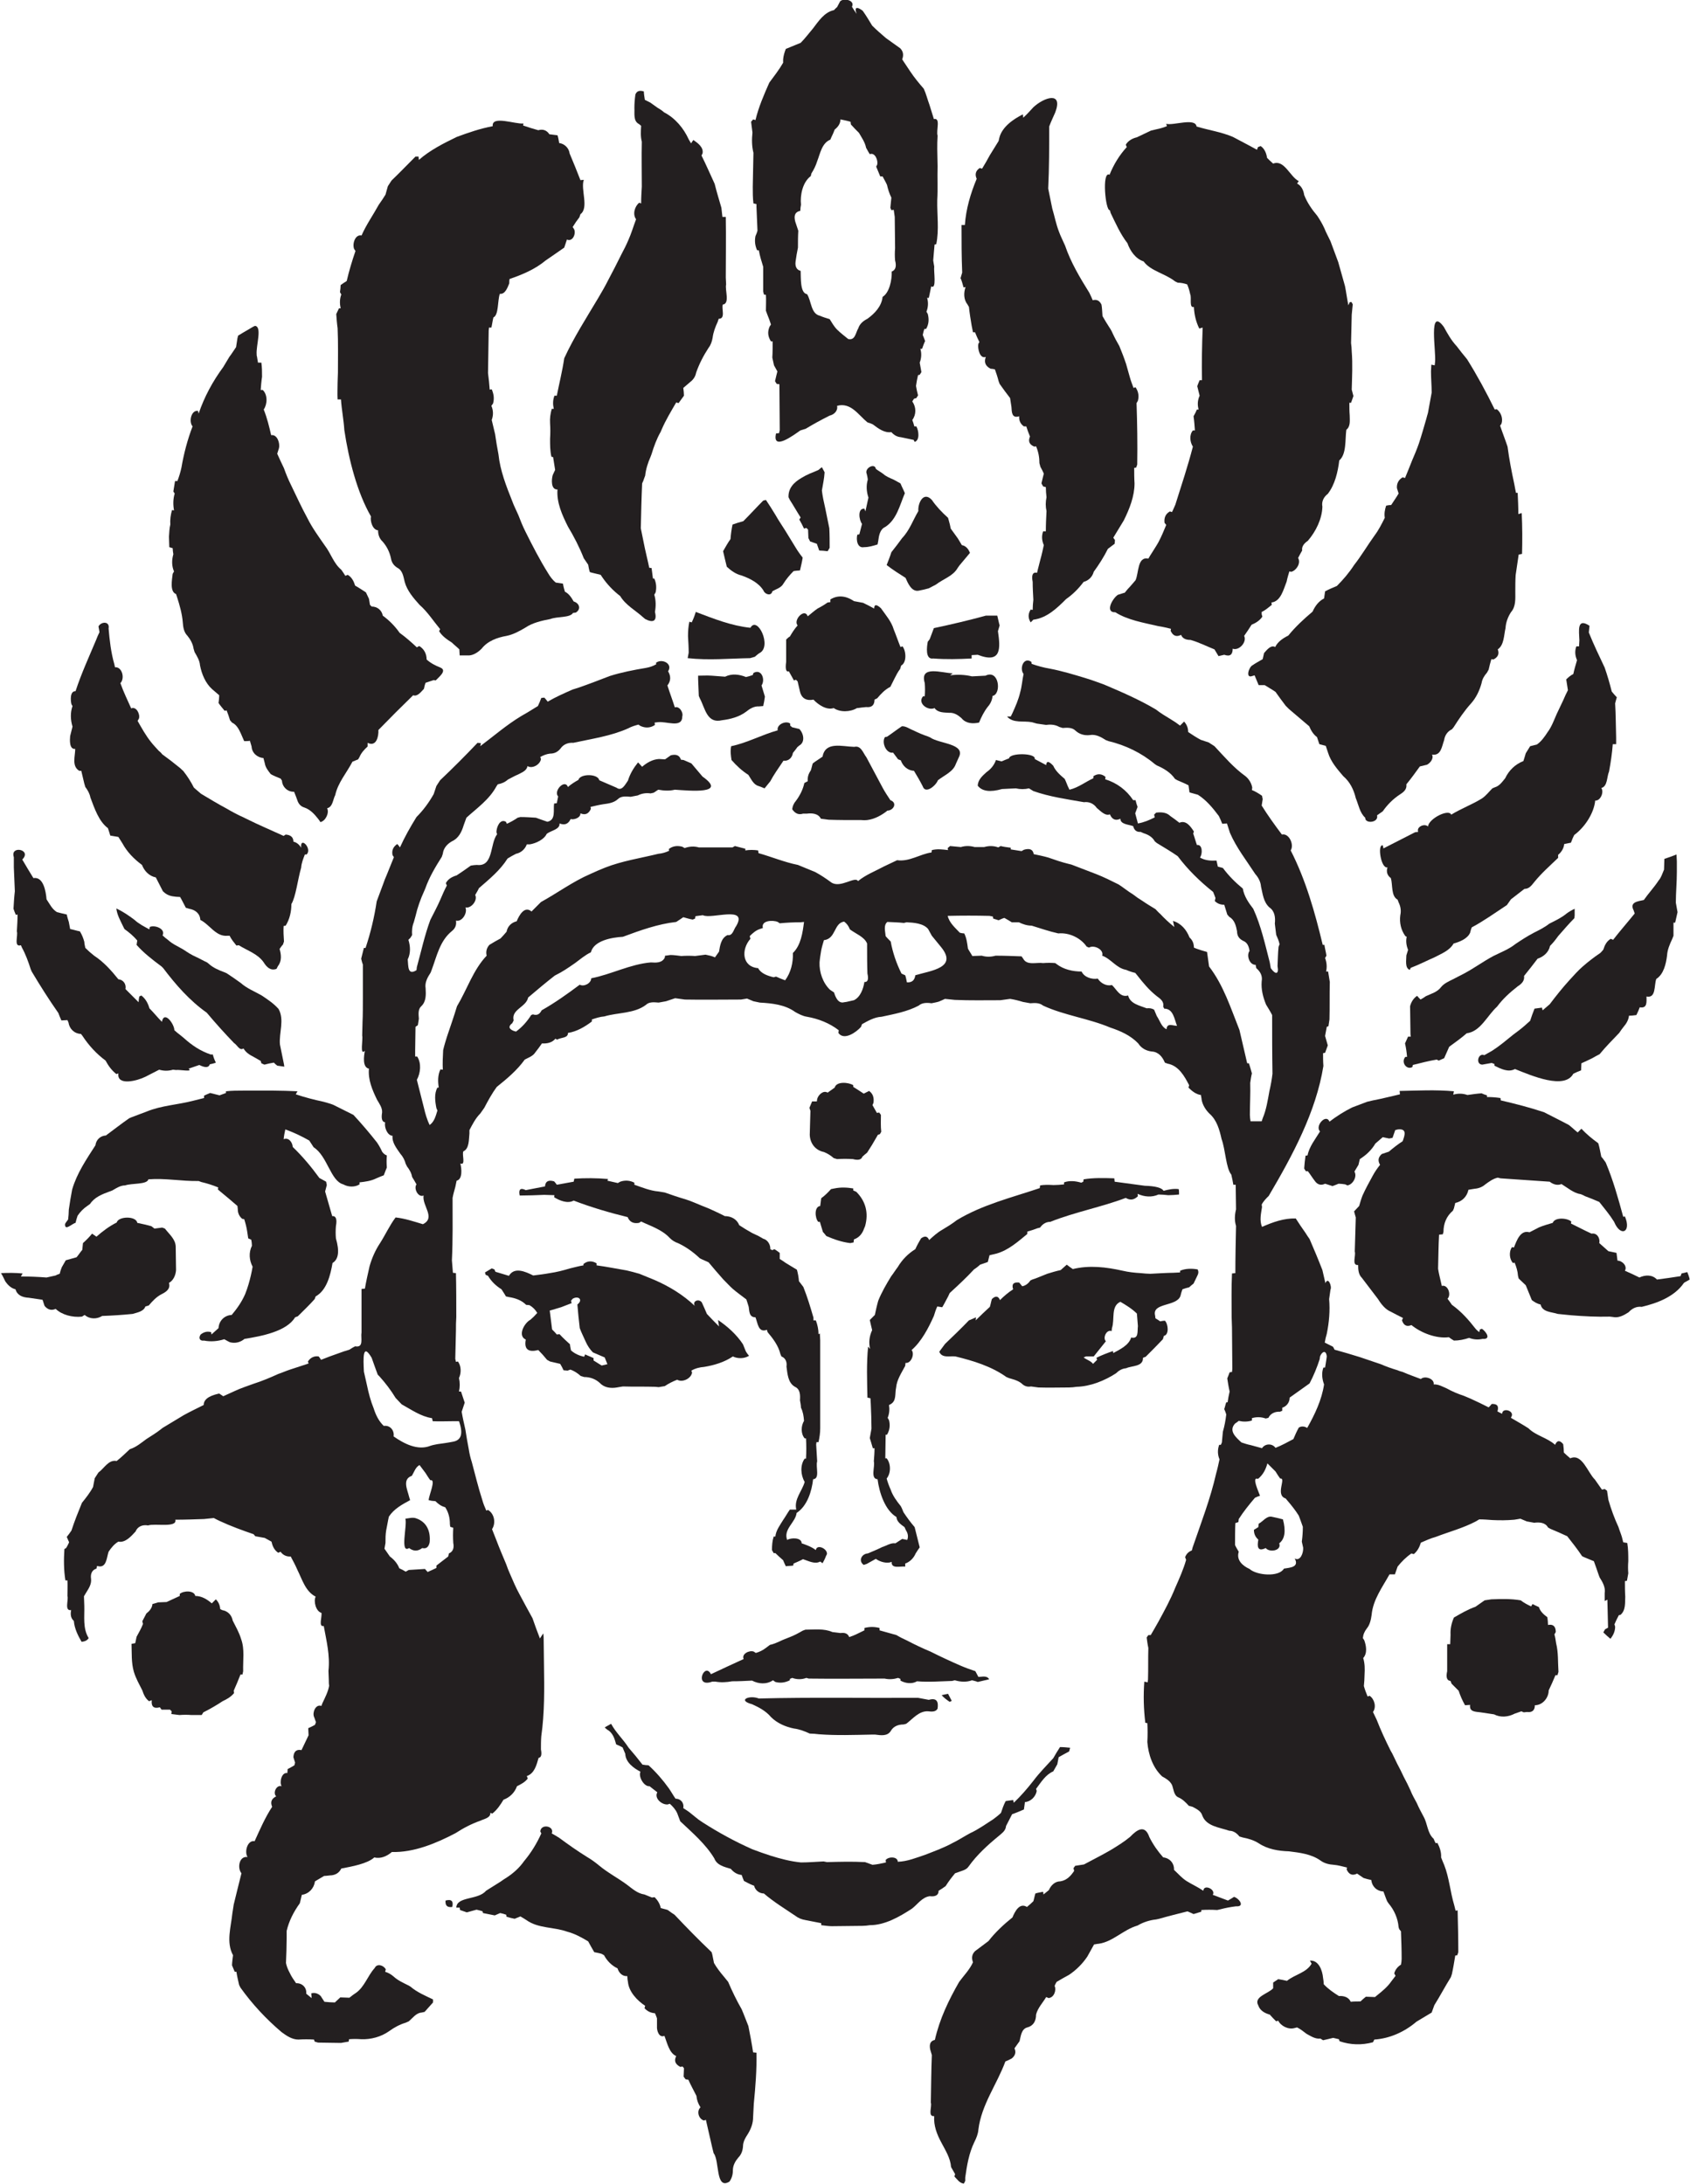 <?xml version="1.0" encoding="utf-8"?>
<!-- Generator: Adobe Illustrator 19.2.0, SVG Export Plug-In . SVG Version: 6.00 Build 0)  -->
<svg version="1.1" id="Layer_1" xmlns="http://www.w3.org/2000/svg" xmlns:xlink="http://www.w3.org/1999/xlink" x="0px" y="0px"
	 viewBox="0 0 501.1 647.4" enable-background="new 0 0 501.1 647.4" xml:space="preserve">
<g>
	<path fill="#231F20" d="M329.1,62.3l0.2,0.8c1.5,3.1,2.9,6.3,5,9c0.8,2.3,2.4,4.6,4.8,5.4c2,2.8,6.4,3.6,9.3,5.9l0.8,0.4
		c1,0,1.9,0.2,2.8,0.5c0.4,0.9,0.7,1.9,0.9,2.9c0.5,1-0.4,4.2,1.1,3.8c0.1,2.2,0.6,4.4,1.6,6.4l1-0.3c-0.2,5.2-0.3,10.4-0.2,15.6
		l-0.7,0c-0.2,0.5-0.6,1.4-0.7,1.8c0.2,0.7,0.5,2.1,0.7,2.8c-0.6,1.3-0.7,2.7-0.3,4.1h-0.5c-0.2,0.5-0.7,1.5-1,2
		c0.2,1.4,0.3,2.8,0.4,4.2l-0.6,0c-1.1,1.3-0.9,3.4,0,4.8c-1.5,5.8-3.4,11.5-5.2,17.2c-0.3,0.6-0.7,1.7-1,2.2l-0.6-0.2
		c-1.3,0.7-1.8,1.9-1.6,3.4l0.5,0.6c-0.7,1.7-1.4,3.4-2.3,5.1c-0.6,1.1-1.3,2.1-1.9,3.1c-0.3,0.4-0.8,1.3-1.1,1.8
		c-3.3-0.7-2.8,4.2-3.8,6.4c-0.8,0.9-1.5,1.8-2.3,2.6c-0.2,0.3-0.7,0.8-0.9,1.1c-0.5,0.1-1.5,0.5-2,0.6c-1.6,1-4,5.3-0.8,5.2
		c3.6,2.3,8.4,3.1,12.7,4.1c1.3,0.2,2.6,0.5,3.8,0.8l-0.1,0.6c0.7,1.5,1.7,1.9,3.1,1.2c0.4,1,1.3,1.5,2.8,1.5
		c2.5,0.7,4.8,1.9,7.1,2.8c0.3,0.5,0.9,1.5,1.2,2c0.4-0.1,1.2-0.3,1.7-0.4c1.7,0.6,2.5,0,2.5-1.8c1.9,0.7,4.3-2,3.4-3.8
		c0.8-1.1,1.5-2.2,2.2-3.3c1.2-0.5,2.4-1.2,3.2-2.4l-0.2-0.7v-0.7c1.1-0.5,2-1.3,3-2.1l-0.1-0.7c2.8-0.3,3.6-4,4.5-6.2
		c0.2-1,0.5-2,0.8-3l0.6,0.1c1.5-0.4,2.9-2.6,2-4.1c0.3-0.6,0.9-1.7,1.2-2.2c-0.2-1.3,0.7-2.2,1.7-2.9c2.4-2.8,4.2-6.5,4.3-10.1
		c-0.3-1.5,0.4-2.9,1.6-3.8c2.1-2.7,3-6.5,3.4-9.9c2.2-1.9,1.7-6.2,2.1-9.1c1.3-1,1-2.8,1-4.2c-0.1-1.3-0.1-2.5-0.1-3.8h0.5
		c0.2-0.5,0.5-1.5,0.7-2c-0.1-0.5-0.4-1.4-0.5-1.9c0.1-3.8,0.3-7.6,0-11.3c0-0.6-0.1-1.9-0.2-2.5c0.1-2.8,0.1-5.6,0.2-8.4
		c0.1-0.8,0.2-2.3,0.3-3.1l-0.4-0.7l-0.5,0.1l-0.4,0.9c-0.3-1.4-0.7-4.3-1-5.7c-0.7-2.4-1.3-4.7-2-7.1c-0.8-2.1-1.5-4.1-2.3-6.2
		c-0.6-1.3-1.3-2.5-1.8-3.8c-0.6-1.3-1.3-2.5-2.1-3.7c-1.6-1.9-3-3.9-3.9-6.2c-0.2-1.4-0.8-2.7-2.1-3.4l0.5-0.7
		c-2.6-1.3-4.3-6.5-7.6-5.2c-0.6-0.5-1.2-1.1-1.8-1.7c-0.2-1.3-0.7-2.7-1.9-3.5l-0.8,0.3l-0.3,0.8c-2.3-1.3-4.7-2.5-7.1-3.8
		c-3.5-1.5-7.2-2-10.8-3.1c-0.4-2.7-6.9-0.2-9-0.8l0.2,0.7c-1,0.4-2,0.7-3,0.9c-0.4,0.1-1.3,0.3-1.7,0.4c-1.4,0.7-2.8,1.3-4.2,2
		c-1.3,0.3-2.6,1-3.3,2.2l0.3,0.7c-2.2,2.4-3.9,5.2-5.1,8.2C326.6,50.5,327.8,62.8,329.1,62.3z"/>
	<path fill="#231F20" d="M285.7,85.2l0.6-0.1c-0.6,1.7-0.6,3.7,0.6,5.2l0.4,0.7c0.2,1.9,0.5,3.7,0.8,5.5c0.1,0.5,0.3,1.5,0.4,2
		l0.6,0c0.4,1,0.8,1.9,1.3,2.9l-0.3,0.5c-0.3,1.3,0.4,4.6,2.2,3.9c-0.6,1.6-0.1,2.7,1.4,3.5c0.3,0,1,0.1,1.3,0.2
		c0.4,1.1,0.8,2.3,1.1,3.5l0.3,0.8c1,1.4,2,2.8,3.1,4.2c0.1,0.6,0.3,1.9,0.4,2.6c0.1,1.6,0.1,3.5,2.3,2.8c-0.1,1.3,0.4,2.3,1.4,3
		l0.7,0c0.3,1,0.7,2,1.1,3c-0.6,1.4-0.2,2.4,1.3,3l0.5-0.1c0.7,1.6,1,3.3,1,5l0.3,1.1c0.3,0.5,0.8,1.5,1,2c-0.2,0.7-0.5,2.1-0.7,2.9
		l0.5,0.9l0.8,0.2c0,0.8,0.1,2.3,0.2,3c-0.3,1.4-0.3,2.8,0,4.1c-0.1,2-0.2,4-0.2,6h-0.8c-0.5,1.4-0.4,2.7,0.2,4.1
		c-0.3,1.4-0.6,2.8-1,4.2c-0.3,1.3-0.7,2.6-1,4c-1.3-0.3-1.7,0.7-1.3,2.7c0,1.8,0.1,3.5,0.2,5.3c-0.1,0.7-0.2,2.2-0.2,3l-0.6-0.1
		c-0.8,1.3-0.8,2.5,0,3.8c0.2-0.2,0.6-0.6,0.8-0.8c4-0.5,7-3.4,9.7-6.1c2-1.4,3.7-3.1,5.2-5.1c1.5-0.4,2.6-1.5,3-3
		c1.6-2.2,3-4.4,4.2-6.8c0.5-0.4,1.5-1.1,2-1.5l0.1-1.1l-0.5-0.7c1-1.7,2.1-3.4,3.1-5.1c1.7-3.4,3.2-7.2,3.2-11
		c-0.1-1.5-0.1-3.1-0.1-4.6l0.6-0.1l0.3-0.9c0.1-6.1,0-12.2-0.2-18.2l0.4-0.7c0.4-1.5,0.1-2.8-0.7-4l-0.6,0.2
		c-0.4-1.1-0.8-2.1-1.1-3.2c-0.4-1.3-0.7-2.6-1.1-3.9c-0.6-1.8-1.3-3.6-2-5.3c-0.7-1.2-1.4-2.5-2-3.8c-0.2-0.5-0.7-1.4-1-1.8
		c-0.7-1.1-1.4-2.2-2-3.3c-0.1-1.1-0.1-2.3-0.3-3.4c-0.6-1.2-1.4-1.6-2.6-1.3c-0.2-0.5-0.7-1.6-1-2.2c-2.8-4.5-5.5-9-7.2-14
		c-0.6-1.4-1.3-2.7-1.8-4.1c-0.9-2.3-1.3-4.6-2-6.9c-0.3-1.5-0.9-4.5-1.2-5.9c0.3-6.1,0.3-12.3,0.3-18.4c0.5-1.4,1.2-2.8,1.8-4.2
		c2.4-6.4-3.4-4.4-6.5-1.5c-1,1.1-1.9,2.1-3,3.1l-0.1-1c-2.8,1.4-6.2,3.7-7,7l-0.2,0.9c-0.9,1.4-1.7,2.8-2.6,4.2
		c-0.7,1.3-1.5,2.7-2.3,4l-0.7-0.2c-1.2,0.8-1.5,1.9-0.9,3.2c-1.8,4.3-3.2,9-3.5,13.7l-1,0c0,4.7,0,9.4,0.2,14.1
		c-0.1,0.4-0.4,1.3-0.5,1.7C285.1,82.9,285.5,84.5,285.7,85.2z"/>
	<path fill="#231F20" d="M272.3,151.5c-1.6,2.7-2.6,5.7-4.8,8c-1,1.4-2.1,2.8-3.2,4.2c-0.4,1.3-0.9,2.5-1.4,3.8
		c1.8,1.4,3.7,2.6,5.6,3.8c0.7,1.6,1.8,4.2,3.9,3.8c1-0.2,2-0.4,3-0.7c0.5-0.3,1.6-0.8,2.1-1.1c2.2-1.7,5.1-2.5,6.5-5l0.5-0.7
		c1-1.2,2.1-2.5,3.1-3.7c-0.5-1.3-1.3-2.1-2.4-2.3c-0.3-0.5-0.9-1.5-1.2-2c-0.7-1-1.4-1.9-2.1-2.9c-0.1-0.6-0.4-1.9-0.6-2.5
		l-0.2-0.7c-1.8-1.6-3.5-3.4-4.8-5.3C273.8,145.5,272.1,149.2,272.3,151.5z"/>
	<path fill="#231F20" d="M50.1,159.1c0,0.8,0.1,2.3,0.1,3.1l1,0.3c0,0.4,0.1,1.3,0.2,1.8c-0.5,1.7-0.5,3.5,0.2,5.1l-0.4,0.7
		c-0.2,1.8-0.9,5.3,1,6l0.3,0.9c0.8,2.5,1.5,5,1.7,7.5c0.1,1.4,0.3,2.9,1.4,4c0.9,1.1,1.6,2.4,1.8,3.8l0.3,1
		c0.7,1.2,1.5,2.5,1.6,3.9c0.5,2.6,1.6,5.3,3.6,7.1c0.7,0.6,1.4,1.2,2.1,1.8c0,0.6-0.1,1.7-0.2,2.3c0.4,0.6,1.3,1.7,1.8,2.3l0.6-0.1
		c0.4,1,0.7,1.9,1,2.9l0.6,0.7c1.3,0.6,2,1.9,2.6,3.2c0.3,0.6,0.7,1.7,1,2.3c0.4,0,1.3,0,1.7-0.1c0.1,0.4,0.4,1.3,0.5,1.7
		c0.1,1.9,1.7,3.3,3.5,3.4c0.1,0.4,0.3,1.1,0.4,1.5c0.2,1.3,1,2.3,1.8,3.3c0.9,0.5,1.9,0.9,2.9,1.3l0.4,0.6c0.1,1.9,1.7,3.4,3.6,3.3
		c0.4,1,0.8,2,1.1,2.9c0.4,0.9,1,1.5,2,1.8c1.7,0.6,2.9,1.9,4,3.3c0.2,0.2,0.5,0.7,0.7,1c1.5-0.3,2.7-2.7,2-4.1
		c1.7-0.4,1.7-2.6,2.4-3.9c0.8-3.7,3.4-6.6,5.1-9.9c0.4-0.2,1.3-0.5,1.7-0.7l0.4-0.7c0.5-1.2,1.4-2.2,2.4-3.1v-1.1
		c2.6,1.3,3.3-1.9,3.2-3.8c3.4-3.5,6.8-6.9,10.3-10.3c1.3,0.5,2.4-1.1,3.2-1.9c0.1-0.5,0.3-1.4,0.5-1.8c0.6-0.2,1.8-0.6,2.4-0.8
		l0.6,0.1c0.8-0.9,3.5-2.9,1.4-3.8c-1.5-0.6-2.9-1.3-4.1-2.4c0-1.6-0.7-3.1-2.2-4l-0.7,0.4c-1.6-1.5-3.3-3-5.1-4.3
		c-1.4-2-3.1-3.7-5-5.1c-0.3-1.6-1.6-2.7-3.3-2.7l-0.5-0.5c-0.1-0.5-0.2-1.4-0.3-1.8c-0.2-0.5-0.7-1.4-0.9-1.9
		c-1.1-0.7-2.1-1.4-3.2-2c-0.4-1.3-1-2.5-2.2-3.2l-0.7,0.3c-0.3-0.5-0.9-1.4-1.2-1.8c-2.3-1.9-3.1-4.9-4.9-7.2
		c-1.8-2.6-3.7-5.2-5.1-8c-1.8-3.3-3.3-6.6-4.9-9.9c-0.8-1.6-1.5-3.3-2.1-5c-0.7-1.5-1.4-2.9-2-4.3c0.1-0.4,0.4-1.2,0.5-1.6
		c0.4-1.5-0.5-4.2-2.3-3.9c-0.6-2.6-1.2-5.1-2.2-7.6c1.1-1.6,1.2-4.4-0.3-5.8l-0.6,0c0.1-1.3,0.2-2.6,0.4-3.9c0-1.4,0-2.8-0.2-4.2
		l-1,0c-0.1-0.4-0.2-1.3-0.3-1.8c-0.1-0.2-0.1-0.5-0.1-0.7c-0.2-2.6,1.7-8.2-0.5-8.4c-0.5,0.2-1.3,0.7-1.8,1
		c-1.1,0.6-2.2,1.3-3.2,1.9l-0.2,0.8c-0.1,0.7-0.3,2-0.4,2.6c-0.7,1-1.3,2-2,2.9c-0.6,1-1.2,2-1.8,3c-3.1,4.2-5.6,8.8-7.3,13.8
		l-0.2-0.8c-2-0.3-2.8,3.2-1.6,4.6c-1.5,3.9-2.6,8.1-3.3,12.2c-0.3,1.4-0.7,2.7-1.2,4l-0.7,0c-0.1,0.8-0.4,2.3-0.5,3.1l0.4,0.6
		c-0.5,1.6-0.5,3.4-0.2,5l-0.6-0.1c-0.4,1.4-0.6,2.9-0.5,4.3C50.2,156.7,50.2,157.9,50.1,159.1z"/>
	<path fill="#231F20" d="M238.4,156.7l0.7-0.2l0.5,0.5c0,0.6,0.1,1.9,0.1,2.5l0.5,1c0.5,0.2,1.5,0.5,2,0.7c0.2,0.5,0.5,1.5,0.7,2
		c0.6,0,1.9,0.1,2.5,0.2c0.2-0.3,0.5-0.8,0.6-1c0-1.9,0-3.8-0.1-5.8c-0.3-1.5-0.9-4.4-1.2-5.9c-0.4-1.8-0.8-3.5-1-5.3
		c0.3-1.8,0.7-3.6,0.8-5.4c-0.2-0.4-0.6-1.1-0.8-1.5c-0.3,0.2-0.8,0.6-1,0.8c-0.9,0.4-1.8,0.8-2.6,1.1c-0.9,0.4-1.7,0.8-2.5,1.3
		c-2.2,1.3-3.9,3-3.8,5.7l0.4,0.8c1.1,1.7,2.1,3.5,3.2,5.2L237,154C237.4,154.7,238.1,156,238.4,156.7z"/>
	<path fill="#231F20" d="M392.9,175.3c-0.1,0.5-0.2,1.6-0.3,2.1c-1.6,0.8-2.7,2.3-3.4,3.9c-2.6,2.2-5.1,4.5-7.2,7.1
		c-1.6,0.8-3.1,1.8-3.9,3.4c-1.3-0.7-2.5,0.9-3.3,1.8c-0.1,0.4-0.3,1.3-0.4,1.8c-1,0.6-2,1.1-3,1.8c-1.1,0.5-2.2,4-0.1,3.2l0.7-0.2
		c0.4,1,0.8,1.9,1.2,2.9c0.4,0,1.3,0,1.8,0c1.1,0.7,2.2,1.3,3.2,2c1,1.4,2,2.8,3,4.1c0.2,0.2,0.7,0.7,1,1c2,1.7,4,3.4,6,5.1
		c0.5,1.2,1.2,2.4,2.3,3.2c0.2,0.5,0.5,1.6,0.7,2.1c0.5,0.1,1.4,0.4,1.9,0.5c0.2,0.5,0.5,1.6,0.7,2.1c0.8,2.6,2.7,4.8,4.5,6.9
		c2,1.7,3.1,4,3.7,6.5c0.8,1.9,1.2,4.4,2.8,5.8c-0.1,1.9,4.1,1.5,3.5-0.7c0.4-0.3,1.3-0.9,1.7-1.2c1.4-2,3.1-3.7,5.1-5
		c1.1-0.7,2.1-1.5,1.9-3c1.4-1.7,2.7-3.5,4-5.3c0.5-0.1,1.6-0.4,2.1-0.5c1-0.5,2.1-1.9,1.5-3c2.7,0.4,2.9-2.4,3.6-4.3
		c0.2-1.4,1-2.6,2.3-3.2l0.5-0.6c1.6-2.5,3.2-4.9,5.2-7.1c1.5-1.7,2.5-3.8,3.1-6c0.2-1.2,0.8-2.2,1.6-3.1l0.5-0.9
		c0.2-1,0.5-2.1,0.8-3.1l0.6,0.1c1.4-0.7,1.8-1.7,1.3-3c1.9-1.3,1.8-4.2,2.3-6.3c0.1-1.7,0.7-3.3,1.6-4.7c1.5-1.7,1.3-4,1.3-6.1
		c0-1.6,0-3.3,0.1-4.9c0.2-1.5,0.7-4.6,0.9-6.1l1-0.2c0.1-4,0.1-8-0.1-12.1l-1,0.3c0-2.1-0.1-4.2-0.2-6.3l-0.5,0
		c-0.1-0.6-0.4-1.9-0.5-2.6c-0.8-3.7-1.5-7.3-2-11.1c-0.7-2.1-1.5-4.1-2.2-6.2l0.4-0.6c0.5-1.5-0.1-3.3-1.4-4.3l-0.6,0.1
		c-2.5-5.1-5.2-10.1-8.2-14.9c-1.1-1.3-2.1-2.6-3.1-3.9c-1.6-1.7-2.7-3.7-3.8-5.7c-4.7-6.3-2.2,7.5-2.6,10.5l-0.1,0.9l-1-0.2
		c0,0.5-0.1,1.5-0.1,2c0,2.1,0.2,4.2,0.2,6.3c-0.3,1.5-0.8,4.5-1.1,6c-0.1,0.4-0.4,1.3-0.5,1.8c-0.7,2.4-1.4,4.9-2.2,7.3
		c-0.6,1.7-1.3,3.4-2,5c-0.7,1.8-1.4,3.5-2.1,5.2l-0.7-0.2c-1.2,0.7-1.8,1.8-1.7,3.2c0.1,0.4,0.4,1.2,0.5,1.6
		c-0.7,1.2-1.5,2.3-2.2,3.4c-0.4,0-1.1,0.1-1.5,0.2c-0.4,1.2-0.6,2.4-0.4,3.6c-0.9,1.8-1.8,3.6-3,5.2c-2.1,2.9-3.9,6-6.1,8.8
		c-1.5,2.3-3.2,4.3-5.1,6.2C395.2,174.2,394,174.7,392.9,175.3z"/>
	<path fill="#231F20" d="M295.7,182.5l-0.6,0c-0.7,0-2.1,0-2.8,0c-5.1,1.4-10.2,2.6-15.4,3.7c-0.4,1.1-0.8,2.1-1.2,3.2
		c-0.1,0.2-0.4,0.6-0.6,0.8c-0.3,1.5-0.8,5.4,1.6,5c3.8,0.3,7.6,0.2,11.4,0l0-1c0.5,0,1.4-0.1,1.8-0.1c7.2,2.8,6.7-2.1,6-7
		c0.1-0.4,0.4-1.3,0.5-1.7C296.2,184.8,295.9,183.2,295.7,182.5z"/>
	<path fill="#231F20" d="M233.1,189.6c0,1.6,0,4.9,0,6.6c-0.3,2.2,0,3.1,0.8,2.8c0.4,0.7,1.1,2,1.5,2.7l0.6-0.2l0.5,0.5
		c0.2,1,0.5,2,0.7,3c0.5,2.1,2,2.8,4,2.4c1.4,1.5,3.9,3.2,6,2.5c1.9,1.3,4.9,1.2,6.9,0c0.5,0,1.4-0.2,1.8-0.2l0.9-0.1
		c1.7,0.2,2.5-0.6,2.5-2.2l0.8-0.4c1.1-1.3,2.3-2.6,3.9-3.4c0.3-0.6,0.9-1.8,1.2-2.4c0.5-1,1-2,1.7-2.9l0.3-1
		c1.7-0.9,1.5-4.3,0.4-5.7l-0.6,0.2c-0.7-1.7-1.3-3.5-2-5.2c-0.7-2.4-2.4-4.3-3.8-6.3c-1.3-1.2-2-1.2-2,0.1
		c-1.1-0.6-2.2-1.2-3.3-1.7c-0.7-0.1-2-0.4-2.7-0.5c-2.5-1.7-4.9-1.8-7-0.5l0,0.8l-0.8,0.1c-1,0.7-2,1.3-3,1.8
		c-1,0.7-1.9,1.5-2.9,2.3c-0.9-2.6-4.4,1.1-3,2.7c-0.9,1-1.6,2.1-2.3,3.3C233.9,188.8,233.4,189.3,233.1,189.6z"/>
	<path fill="#231F20" d="M222.4,195.1c0.4-0.1,1.1-0.3,1.4-0.4c0.4-0.3,1-0.9,1.4-1.1c3.8-1.9-0.6-11.2-2.7-7.5
		c-5.7-0.6-10.9-2.7-16.2-4.7c-0.3,1-0.7,2.1-1.2,3.1l-0.7-0.2c-0.3,1.4-0.4,2.9-0.4,4.3c0.1,1.6,0.2,3.3,0.2,4.9
		c-0.1,0.4-0.2,1.2-0.3,1.6C210.1,195.8,216.3,195.2,222.4,195.1z"/>
	<path fill="#231F20" d="M21.5,209.3c-0.7,2-0.6,4.1,0,6.1c-0.2,0.7-0.5,2.1-0.7,2.8c-0.1,1.1-0.3,4,1.5,3.8c0,2.2-1.1,5.1,1.2,6.5
		l0.6,0c0.3,1.3,0.6,2.5,0.9,3.8l0.3,1c0.7,0.9,1.3,2,1.5,3.1c1.2,3.2,2.5,7.1,5.2,9.1c0.2,0.5,0.5,1.6,0.7,2.2
		c0.6,0.1,1.8,0.3,2.4,0.4c0.3,0.5,0.9,1.4,1.2,1.9c1.4,2.6,3.5,4.7,5.8,6.4c0.7,1.8,2.1,3.3,4.1,3.7c0.7,1.4,1.4,2.7,2.1,4.1
		c0.8,0.8,1.7,1.3,2.9,1.5c0.5,0.1,1.6,0.2,2.2,0.2c0.6,1,1.1,2.1,1.7,3.2l1,0.3c1.8,0.3,3.2,1.4,3.3,3.3c2.8,1.4,4.6,5,8,4.7l0.7,0
		c0.5,1.1,1.3,2,2,2.9l0.7-0.1c2.5,1.6,5.6,2.5,7.4,5.1c0.8,1.3,2,2.6,3.8,1.9l0.4-0.8c1.2-1.5,1-3.4,0.5-5.1c0.2-0.3,0.7-1,1-1.3
		l0.3-0.9c-0.1-1.5-0.2-3.1-0.1-4.6l0.6-0.1c1.2-1.9,1.7-4.2,1.7-6.4c1.3-2.1,1.9-7.4,2.9-10.8c0.1-1.4,0.6-2.6,1.1-3.9h0.5
		c1.8-1.7-2-5.6-1.6-2c-0.6-1-1.4-1.6-2.3-1.8c0-1.3-0.8-2-2.3-2.1l-0.6,0.4c-3.7-1.7-7.5-3.3-11.1-5.1l-0.6-0.3
		c-1.8-0.8-3.5-1.7-5.2-2.7c-2.6-1.4-5.1-2.9-7.6-4.4c-0.7-0.6-1.4-1.2-2.1-1.8c-0.9-1.8-2-3.5-3.2-5c-0.3-0.2-0.7-0.7-1-0.9
		c-1.7-1.4-3.4-2.7-5.2-4c-0.2-0.3-0.7-0.8-1-1c-0.8-0.9-1.6-1.7-2.3-2.6c-1.6-2-2.8-4.2-4-6.3l0.4-0.7c0.4-1.3-0.8-3.7-2.3-3
		c-1.1-2.5-2.3-4.9-3.2-7.5c1.4-1.4,0.5-4.9-1.6-4.7l-0.2-0.9c-1-3.5-1.4-7.1-1.7-10.6c0.4-2.2-2.2-2.1-3-0.6
		c0.1,0.4,0.2,1.2,0.3,1.7c-0.3,0.6-0.8,1.7-1,2.3c-2.1,5-4.4,10-6.1,15.2c-1.7-0.1-1.5,2.8-1.2,3.9L21.5,209.3z"/>
	<path fill="#231F20" d="M446.3,230.7c-0.9,1.1-1.7,2.3-3.1,2.7l-0.7,0.3c-1,1-1.9,2.2-3.1,3c-2.9,1.8-6.2,3-9.1,4.8
		c-0.7-1.8-6.6,1.1-6.9,3.5c-1-1-3.5,0.1-2.9,1.6l-0.9,0.1c-3.1,1.6-6.3,3.2-9.4,4.8l-0.2-0.9c-1.7-0.4-0.5,7.1,1.4,6.5
		c-0.4,1.3-0.1,2.4,1,3.2c0.6,2,0,5.3,2,6.4l0.3,0.8c0.6,1.2,0.8,2.5,0.5,3.8c-0.3,2.2,0.2,4.4,1.5,6.2l0.4,0.2
		c-0.3,1.3-0.1,2.6,0.4,3.9c-0.1,0.4-0.4,1.2-0.5,1.6c0,1.3-0.5,3.8,1,4.3l0.3-0.6c2.4-0.9,4.7-2.1,7-3.1c2.1-1.1,4.5-2,5.7-4.1
		c1.8-0.5,4.1-1.4,4.9-3.2c0.1-0.4,0.3-1.2,0.5-1.6c3.4-1.8,6.6-4.1,9.8-6.2l0.6-0.4c0.3-0.4,0.9-1.3,1.2-1.7c1.3-1,2.7-2.1,4-3.1
		c1.4,0,2.1-1,2.9-2c2.1-2.6,4.6-4.8,7.1-7.2v-0.9c1-0.8,1.7-2,1.8-3.2c0.5-0.1,1.5-0.3,2-0.4c0.2-0.6,0.7-1.8,1-2.3
		c3-2.2,5.8-6.3,6.2-10.2c1.5,0.2,2.7-2.5,1.8-3.7c1.9-0.5,1.6-3.3,2.3-4.9c0.5-2.7,0.9-5.4,1.1-8.1l1,0c0-0.5,0-1.5,0-2
		c-0.1-3.4-0.1-6.8-0.3-10.1c0.1-0.5,0.4-1.4,0.5-1.8c-0.4-0.4-1.1-1.2-1.5-1.7c-0.6-2.4-1.3-4.8-2.1-7.1c-1.6-3.4-3.3-6.9-4.7-10.4
		l0.1-1l0.1-1c-3.8-2.5-3.1,1.5-3,4.3c0,0.5-0.1,1.4-0.1,1.8h-0.8c-0.5,1.4-0.4,2.7,0.2,4.1c-0.4,1.4-0.8,2.7-1.1,4.1
		c-0.8,0.4-1.5,1-2.1,1.6c0.1,0.8,0.4,2.4,0.5,3.2c-0.5,1-1,2-1.4,3c-0.6,1.3-1.3,2.7-1.9,4c-0.8,1.8-1.5,3.8-2.7,5.4
		c-0.9,1.4-1.9,2.8-3.2,3.7c-0.5,0.1-1.5,0.4-2,0.5c-0.3,0.5-1,1.6-1.3,2.1c-0.2,0.6-0.5,1.8-0.7,2.3
		C449.2,226.6,447.4,228.4,446.3,230.7z"/>
	<path fill="#231F20" d="M238.1,241.2l1.1,0c1.5-0.2,3.4-0.1,4.2,1.5c0.6,0.1,1.8,0.2,2.3,0.3c2.9,0.1,5.7,0.1,8.6,0.1l1.1,0
		c2.3,0.3,4.7-0.7,6.5-1.9c0.3-0.2,0.9-0.6,1.2-0.9c1.8,0,3.1-2.3,0.9-3.1c-0.8-1.2-1.6-2.4-2.3-3.7c-1.6-3-3.2-6-4.8-9
		c-1-1.3-1.6-3.6-3.6-3.1c-3.6-0.1-8.6-1.7-9.4,2.9c-1,0.7-2,1.3-2.9,2c-0.2,0.5-0.4,1.6-0.6,2.1c-0.7,1-1,2-0.9,3.2
		c-0.3,0.1-0.7,0.4-1,0.5c-0.4,1.9-1.3,3.7-2.5,5.3c-0.6,0.7-1,1.5-1.1,2.5C235.8,241.2,236.8,241.6,238.1,241.2z"/>
	<path fill="#231F20" d="M4.7,271.2l0.5-0.1c0,1.6-0.1,3.3-0.2,5c0.4,1.2-1,4.8,1.2,4.1l0.3,0.7c1.1,2,1.9,4.2,2.6,6.4l0.3,0.7
		c2.5,4.2,5.1,8.3,7.9,12.3c0.2,0.5,0.6,1.6,0.9,2.2c0.4,0,1.3-0.1,1.8-0.1l0.3,0.7c0.3,1.9,1.7,3.3,3.7,3.4l0.4,0.5
		c1.9,2.9,4.2,5.4,6.9,7.4c0.8,1.5,1.8,2.9,3.2,4l0.6-0.2c-0.5,3.8,5.6,2.2,8,1c1.4-0.7,2.7-1.4,4.1-2.1c1.4,0.4,2.7,0.4,4.1,0
		l0.9,0.1c0.8-0.2,5.3,0.7,3.7-0.4c0.8-0.3,2.4-0.8,3.2-1.1c1.8,0.9,2.8,0.8,3.1-0.2c0.5-0.1,1.4-0.3,1.8-0.5
		c-0.4-0.8-0.7-1.6-0.9-2.4l-0.6,0c-3-1-5.6-2.7-8-4.9c-0.3-0.2-0.8-0.7-1.1-0.9c-0.4-0.3-1.3-1-1.7-1.4c0-1.8-3-6-3.7-2.5
		c-1.3-1.3-2.4-2.7-3.7-4c-0.4-1.5-1.2-2.9-2.4-3.8l-0.6,0.3c-0.1,0.4-0.2,1.3-0.2,1.7c-1.3-1.3-2.6-2.6-3.9-3.9
		c0.3-1.5-0.7-2.8-2.1-2.9c-2.1-2.6-4.3-5.1-7.2-7c-0.9-0.7-1.8-1.5-2.6-2.3c-0.1-0.5-0.3-1.3-0.3-1.8c-0.3-1.1-0.7-2.1-1.3-3.1
		c-1-0.2-1.9-0.5-2.9-0.7c-0.1-0.5-0.3-1.6-0.4-2.1c-0.2-0.6-0.5-1.6-0.6-2.2c-1-0.2-2-0.5-2.9-0.7c-1.5-0.9-2.2-2.5-3.1-3.8
		c-0.2-2.3-0.9-6.8-3.9-6.3c-1.1-1.8-2.2-3.6-3.3-5.5c3-3-3.7-4.3-2.5-0.7c0,0.8,0,2.2,0,3c0.1,1.8,0.2,5.3,0.3,7.1
		c-0.2,1.7-0.3,3.4-0.4,5.2C4.2,270,4.5,270.8,4.7,271.2z"/>
	<path fill="#231F20" d="M484.7,270.8c-2.1,2.6-4.3,5.1-6.4,7.8l-0.7-0.3c-1.2,0.7-1.8,1.9-2.2,3.2c-0.2,0.3-0.7,0.8-0.9,1
		c-1.8,1.2-3.6,2.6-5.2,4c-1.4,1.2-2.6,2.6-3.9,4c-2.1,2.3-4,4.7-5.9,7.2c-0.7,0.6-1.4,1.2-2.1,1.8l-0.2-0.8
		c-0.5,0.1-1.7,0.2-2.2,0.3c-0.5,1.2-0.9,2.4-1.3,3.6c-1.1,1-2.2,2-3.4,2.9c-0.4,0.3-1.2,0.9-1.6,1.2c-2.1,1.7-4.1,3.4-6.3,4.8
		c-0.6,0.3-1.7,1-2.3,1.3c-1.8-0.8-2.7,2.7-0.6,2.8c0.7-0.1,2.1-0.4,2.8-0.5l0.8,0.3l0,0.5c1.8,0.9,4.1,2.1,6.1,1
		c5,2,14.7,6.2,17.3,1.4c0.6-0.3,1.7-0.8,2.3-1c0-0.5,0.1-1.6,0.1-2.1c1.1-0.5,2.2-1,3.2-1.5c0.5-0.3,1.6-0.9,2.2-1.2
		c1.8-2.2,3.8-4.2,5.8-6.3c0.3-0.5,1-1.4,1.3-1.8c0.8-0.9,1.5-2.1,1.6-3.3c0.5,0,1.6-0.1,2.2-0.2c0.3-0.6,0.8-1.7,1-2.3
		c2.3,0.4,2-1.6,2-3.2c2.9,0.6,2.2-3.3,2.9-5.2c2.2-1.4,2.9-4.5,3.2-7c0.1-1.7,0.8-3.3,1.5-4.8l0.4-1c0-1.3,0-2.6,0-3.9l0.5,0
		c0.2-0.8,0.5-2.3,0.7-3.1c-0.1-0.7-0.4-2.1-0.5-2.8c0-3.1,0.3-6,0.3-9.1c0-0.8,0-2.3,0-3.1c0-0.5-0.1-1.6-0.1-2.1
		c-1.2,0.5-2.4,0.9-3.6,1.3c0,0.8-0.1,2.4-0.1,3.2c-0.5,1.1-0.8,2.3-1.6,3.2c-1.3,2-3,3.8-4.4,5.8c-1.8,0.4-4.3,0.6-3,3.1
		L484.7,270.8z"/>
	<path fill="#231F20" d="M47.9,286.5l0.5,0.5c3.7,4.9,7.8,9.6,12.9,13.2c2.6,3.1,5.3,6.1,8.1,9c0.9,0.5,1.6,2.4,2.8,1.6
		c0.7,1.2,1.8,1.9,3,2.5c0.5,0.3,1.6,0.9,2.1,1.2l0.2,0.7l0.9,0.4c0.7-0.2,2.1-0.5,2.8-0.6c0.2,0.2,0.7,0.7,1,0.9
		c0.5,0.1,1.6,0.2,2.1,0.3l-0.1-0.7c-0.3-1.5-0.9-4.4-1.2-5.9c-0.3-3.4,1.4-7.3-0.4-10.5c-1.4-1.6-3.2-2.8-5-4
		c-2.1-1.2-4.4-2.1-6.2-3.7c-1.4-1-2.8-2-4.2-2.9l-0.7-0.3c-1.6-0.6-3.3-1.3-4.6-2.5l-0.5-0.4c-1.1-0.5-2.1-1.1-3.2-1.6
		c-1.4-0.6-2.6-1.4-3.8-2.2c-1.5-0.9-3.2-1.6-4.5-2.8c-0.4-0.3-1.3-1-1.7-1.4c1-2-2.4-3.2-3.8-2.5l-0.1,0.7
		c-1.5-0.8-3.1-1.6-4.4-2.8c-1.7-1.3-3.5-2.5-5.4-3.4c0.2,1.9,1.2,3.6,2,5.3l0.4,0.8c1.4,1,2.7,2.1,3.8,3.4l-0.2,1.3
		C42.5,282.4,45.2,284.5,47.9,286.5z"/>
	<path fill="#231F20" d="M418.8,316.3l0.1-0.6c2.4-0.6,4.7-1.2,7.1-1.6l0.6,0.3c0.4-0.2,1.2-0.5,1.6-0.7c0.5-1.1,1-2.3,1.5-3.4
		c1.8-1.3,3.6-2.6,5.2-4c4.1-0.5,6.1-5.3,9-7.9c1.7-2.3,3.8-4.2,6.1-6c1.1-0.7,2.1-1.6,1.9-3.1c1.4-1.7,2.7-3.4,4-5.1
		c1.8-0.6,3.3-1.9,3.7-3.8c0.9-0.9,1.7-1.9,2.4-2.9c1.6-1.8,3.1-3.6,4.8-5.3l0.1-0.8c0-0.5,0-1.5,0-2c-0.9,0.4-1.7,0.9-2.4,1.4
		c-1.3,1.1-2.9,1.9-4.5,2.7l-0.6,0.3c-1.4,1.1-3,1.9-4.6,2.7c-1.9,1-3.6,2.1-5.4,3.3c-2,1.6-4.4,2.5-6.6,3.6c-3,1.6-5.7,3.6-8.7,5.2
		c-1.1,0.6-2.2,1.1-3.3,1.7c-1.2,0.6-2.6,1.2-3.5,2.3c-1.1,1.5-3,2-4.5,2.7c-0.4,0.3-1.2,0.8-1.6,1c-0.3-0.3-0.8-0.8-1-1.1
		c-1.1,0.7-1.8,1.9-2.1,3.1c0,1.8,0.1,5.3,0.1,7.1c0,0.5,0,1.5,0.1,1.9h-0.8c-0.2,0.5-0.7,1.5-0.9,2c0.3,1.3,0.5,2.7,0.6,4l-0.5,0
		C415.3,314.9,417.1,317.3,418.8,316.3z"/>
	<path fill="#231F20" d="M257.7,323.4c-0.4,0.2-1.2,0.6-1.6,0.8c-1-0.7-2-1.3-3.1-2l0-0.5c-1.4-0.9-5-1.2-5.5,0.7
		c-0.5,0.4-1.6,1.1-2.1,1.5c-1.3-0.8-2.8,0.7-3.1,1.9l-0.1,0.7c-0.4,0-1.1,0-1.4,0c-0.2,0.5-0.6,1.4-0.8,1.9l0.3,0.9
		c-0.1,2.3-0.1,4.7-0.2,7.1c0.1,2.6,1.7,4.6,4.2,5.1c1,0.4,2,1,2.9,1.8l1,0.3c1.6-0.1,3.1-0.1,4.7,0c1.5,0.4,2.5,0.2,2.8-0.7
		c0.3-0.3,1-0.9,1.4-1.2c1-1.5,1.9-3,2.8-4.6l0.4-0.7l0.6-0.2l0.4-0.7c-0.2-1.7-0.1-3.3-0.1-5l-0.5-0.7l-0.7,0.1
		c-0.3-0.6-1-1.7-1.3-2.3l0.3-0.7C259.2,325.3,258.8,324.2,257.7,323.4z"/>
	<path fill="#231F20" d="M113.3,341.4c-0.4-0.9-0.9-1.8-1.5-2.7c-2.2-2.8-4.5-5.5-7-8.2l-0.6-0.3c-1.8-0.9-3.6-1.8-5.4-2.7
		c-1-0.4-1.9-0.6-2.9-0.9c-2.8-0.6-5.5-1.3-8.2-2.2l0.5-0.9c-1.8-0.1-5.3-0.2-7.1-0.2c-3,0-6,0-9,0c-1.7,0-3.4,0-5.1,0.2L67,324
		c-0.5,0.2-1.4,0.5-1.9,0.7c-0.7-0.2-2.1-0.5-2.8-0.7c-0.5,0.2-1.4,0.6-1.8,0.8l0,0.7c-1.1,0.3-2.1,0.5-3.2,0.8
		c-4.6,1.2-9.4,1.4-13.8,3.2c-1.5,0.6-3,1.1-4.5,1.7l-0.7,0.3c-2.3,1.6-4.6,3.4-6.9,5.1c-1.7,0.1-2.9,1.3-3.1,2.9
		c-2.7,4.2-5.5,8.3-6.9,13.1c-0.3,1.5-0.8,4.5-1,6c0,0.7-0.1,2.2-0.2,2.9c-0.2,0.3-0.7,0.9-0.9,1.3c-0.2,2.3,2.1-0.1,3.1-0.3
		c0.1-0.5,0.4-1.5,0.6-2.1c0.8-1.2,1.8-2.2,3-3l0.7-0.5c1.3-2,3.6-2.9,5.8-3.7l0.8-0.3c1.2-0.7,2.4-1.5,3.8-1.5
		c2-0.7,6.5-0.2,6.9-1.8c5-0.4,9.9,0.6,14.9,0.5l0.8,0.3c1.7,0.4,3.3,0.9,5,1.6l-0.1,0.6l0.7,0.6c1.7,1.4,3.4,2.8,5.1,4.3l0.1,0.9
		c0,1.2,0.4,2.1,1.3,2.9l0.6,0.1c0.4,1.2,0.7,2.4,0.9,3.7c0.1,0.5,0.2,1.5,0.3,2l0.9,0.4c0.1,0.4,0.2,1.3,0.2,1.8
		c-1,2-0.8,4.3,0.2,6.2c-0.3,1.8-0.7,3.5-1.2,5.2c-0.3,1-0.6,1.9-1,2.9c-1,2.3-2.4,4.3-4,6.2c-2.2,0.1-3.8,1.8-3.9,3.9
		c-0.7,0.6-1.4,1.3-2.1,1.9l-0.1-0.7c-1.1-0.3-2.1-0.1-3.1,0.7c-0.7,1-0.3,2,1,1.8c2,0.4,4.1,0.2,6-0.4c0.4,0.2,1.2,0.7,1.7,0.9
		c1.6,0.4,3.1,0,4.3-1c5-0.8,12.5-2.2,15-6.4l0.8-0.3c1.7-1.7,3.4-3.3,5-5.1l0.3-0.8c3.3-1.8,4.4-6.4,5-9.9c1.8-1.1,2.1-3.5,1-7.3
		c-0.1-1.2-0.1-2.4,0-3.6c0.4-2.1,0-3.1-1.1-3c-0.7-2.5-1.4-4.8-2.1-7.3c0.1-0.5,0.4-1.4,0.5-1.9l-0.2-1c-0.5-0.3-1.5-0.8-2-1.1
		c-2.4-3.3-5-6.4-7.9-9.2c-0.1-1.4-1.2-2.9-2.7-2.3c0.1-1,0.3-2,0.5-2.9c2.5,0.9,4.8,2,7.1,3.3c0.3,0.5,1,1.5,1.3,2
		c4.1,2.6,5,10,8.8,11c1.4,0.8,3.4,0.9,4.8,0l0-0.6c1.7-0.2,3.4-0.4,5-1.2c0.5-0.2,1.6-0.7,2.2-0.9c0.2-0.6,0.7-1.8,0.9-2.3
		c-0.1-1.2-0.1-2.4,0-3.6C114,342.3,113.5,341.7,113.3,341.4z"/>
	<path fill="#231F20" d="M170.3,349.4l-0.2,0.9c-1.7,0.3-3.3,0.6-5,0.9c-0.2-0.3-0.6-0.8-0.8-1c-1.7-0.5-2.6,0-2.7,1.5
		c-1.9,0.4-3.8,0.7-5.7,1.1c-1.6-0.8-2.2-0.2-1.8,1.6c1.8,0,5.5-0.1,7.3-0.2c0.7,0,2.2,0.1,3,0.1l-0.1,0.6c1.6,1,4,2,5.8,1
		c5.2,2,10.7,3.6,16,4.9c0.6,1.5,1.8,2,3.4,1.7l0.6-0.4c2.9,1.4,6.2,2.4,8.5,4.9c0.7,0.7,1.5,1.2,2.4,1.5c2.4,1.1,4.6,2.7,6.5,4.5
		l0.6,0.3c0.5,0.2,1.5,0.7,2,0.9c1.4,1.7,2.8,3.3,4.3,5c1,1,1.9,2,2.9,2.9c1.3,1.1,2.7,2.1,4,3.1c0.2,0.5,0.5,1.6,0.7,2.2
		c0.2,1.3,0.1,3.1,2,3.1c0.7,1.7,0.8,4.7,3.4,3.7l0.2,0.7c1.6,1.9,3.2,4,3.8,6.5l0.3,0.7c1.3,0.5,1.7,1.8,1.5,3
		c0.3,2.1,0.4,4.8,2.5,6c1.6,0.7,1.6,2.5,1.5,4c0.1,0.5,0.3,1.6,0.3,2.2c0.6,1.2,0.8,2.5,0.9,3.9c-0.9,1.5-1,3.8,0.2,5.2l0.4,0
		c0.1,2,0.1,4,0,6l-0.4,0c-1.4,1.9-1.2,4.9,0,6.9c-0.8,2.8-3.2,5.1-2.5,8.2c-0.5,0-1.4,0-1.9,0c-0.7,1-1.3,2.1-2,3.1
		c-0.9,1.5-2.1,3-2.3,4.9h-0.5c-0.4,1.3-0.5,2.6-0.5,4l0.5,0.9l0.5,0c0.7,0.7,1.5,1.4,2.3,2.1c0.2,0.5,0.6,1.4,0.8,1.8
		c0.5-0.1,1.6-0.1,2.2-0.2l0.1-0.6c0.9-0.4,1.9-0.8,2.8-1.3c1.6,0.5,3.5,1.6,5.1,0.7l0.7,0.5c0.3-0.5,0.8-1.5,1-2.1l0.3-0.6
		c0.2-1.6-3-3.1-3.3-1.2c-1.3-1-2.8-1.5-4.2-2c0-1.8-3.2-1.7-4.3-1c-1.2-3.2,2.5-5.2,2.8-8c3.2-2.1,4.5-6.5,4.9-10
		c2.1-0.1,0.7-3.7,1.2-5.3c-0.1-1.7-0.2-3.4-0.3-5l0.1-0.7l0.6,0c0.3-1.4,0.5-2.7,0.5-4.1c0-1.3,0-2.7,0-4c0-5.3,0-10.7,0-16
		c0-2,0-4.1,0-6.1c0-0.5-0.1-1.5-0.1-2l-0.4,0.2c0-1.4-0.3-2.8-0.8-4.1l-0.7,0l0-0.8c-0.9-3.1-1.8-6.1-3-9.1c-0.3-0.4-1-1.3-1.3-1.7
		c-0.1-1.2-0.3-2.3-0.6-3.4c-1.1-0.7-2.2-1.3-3.3-2c-0.4-0.3-1.3-0.9-1.8-1.2c0-0.4,0-1.3,0-1.8c-0.4-0.3-1.2-0.9-1.6-1.1l-0.6,0.3
		l-0.6-0.3c0.1-1.3-0.8-2.8-2.1-3.1c-0.4-0.2-1-0.6-1.4-0.8c-0.5-0.2-1.4-0.7-1.9-0.9c-0.5-0.3-1.4-0.8-1.9-1.1
		c-0.5-0.3-1.4-0.9-1.9-1.2c-0.7-1.8-2.4-2.7-4.3-2.7c-1.5-0.8-3.1-1.5-4.6-2.2c-1.5-0.6-3-1.2-4.4-1.8c-0.9-0.4-1.8-0.7-2.7-1
		c-2.1-0.6-4.1-1.3-6.1-2c-0.5-0.1-1.3-0.2-1.8-0.3c-2.5-0.2-4.9-1.2-7.2-2v-0.6c-1.3-0.7-2.8-0.8-4.2-0.3l-0.7,0.4
		c-0.8-0.2-2.3-0.5-3.1-0.7l0.2-0.5C176.9,349.2,173.5,349.2,170.3,349.4z"/>
	<path fill="#231F20" d="M500.3,377.1c-0.4,0.1-1.3,0.3-1.7,0.4l-0.3,0.8c-2.4,0.4-4.7,0.7-7,1c-1.4-1.5-3.5-1.4-5.2-0.6
		c-1.4-0.7-2.9-1.4-4.3-2c0.8-1.4-0.8-3-2.2-3c-0.1-0.6-0.2-1.8-0.3-2.3c-0.6-0.1-1.8-0.4-2.4-0.5c-0.9-0.8-1.8-1.6-2.7-2.4
		c0.3-1.5-0.7-3.1-2.3-2.8c-0.5-0.2-1.4-0.7-1.9-0.9c-1.4-0.7-2.8-1.4-4.2-2.1l0.1-0.6c-1.3-1.1-4.9-1.3-5.5,0.4
		c-1.4,0.4-2.7,0.8-4,1.3c-1,0.5-1.9,1-2.9,1.5c-2.7-0.8-3.8,2.5-4.6,4.5l-0.6-0.1c-0.9,1.3-0.8,3.5,0.3,4.7l0.5-0.1
		c0.5,1.2,0.9,2.5,1,3.9l0.2,0.8c0.7,0.7,1.4,1.3,2.1,2c0.6,1.5,1.2,2.9,1.8,4.4c0.8,0.6,1.6,1.1,2.6,1.3c0.5,2.3,3.3,2.2,5.1,2.8
		c1.3,0.1,2.6,0.3,4,0.4c3.7,0.3,7.6,0.5,11.4,0.4l0.9,0.1c1.7,0.4,3.3-0.5,4.7-1.4c1-1.1,2.3-1.8,3.9-1.6c4.6-1.1,9.7-3,12.5-7.1
		c0.4-0.3,1.3-0.7,1.7-1C500.9,378.6,500.5,377.6,500.3,377.1z"/>
	<path fill="#231F20" d="M159.6,400.2c0.9,0.9,1.8,1.9,2.6,2.9l0.9,0.5c1,0.2,2,0.5,3,0.7c0.3,0.5,0.8,1.4,1,1.9l1.2,0.1l0.8-0.3
		c1.2,0.4,2.2,1.1,3.1,1.9l1,0.3c1.8,0,3.4,0.6,4.7,1.8c1.3,1.4,3.3,1.6,5,1.3c0.4-0.1,1.3-0.2,1.8-0.3c3.2,0.1,6.3,0,9.6,0.1l1,0.1
		c0.4-0.1,1.3-0.2,1.8-0.3c1.2-0.8,2.4-1.4,3.7-1.9c1.5,0.9,4.1-0.3,4.4-2.1l-0.2-0.6c1.2-0.7,2.5-1,3.8-1.1c3-0.5,6-1.4,8.5-3.1
		c1.4,0.7,3.4,0.7,4.8-0.2c-0.3-0.3-0.8-1-1-1.4c-0.2-0.5-0.6-1.5-0.8-2c-1.9-2.9-4.6-5.3-7.4-7.2c0.1,0.5,0.2,1.4,0.3,1.9
		c-1.2-1.2-2.4-2.4-3.6-3.7c-0.5-1.2-1-2.3-1.5-3.4c-0.8-1.2-2.9-0.5-2.1,1c-3.5-3.3-7.6-5.8-12-7.7c-1.5-0.6-2.9-1.2-4.4-1.8
		c-1.3-0.4-2.6-0.7-3.8-1c-3-0.5-5.9-1.1-8.9-1.5l0-0.6c-1.3-0.8-2.7-0.8-3.9,0.2l0,0.4c-1.3,0.2-2.7,0.6-4,0.9
		c-2,0.6-3.9,1.1-6,1.4c-1.6,0.3-3.3,0.5-4.9,0.7c-2.4-1.2-5.6-2.6-7.2,0.1c-1.3-0.4-2.7-0.8-4-1.2l-0.3-0.7l-0.8-0.3
		c-0.5,0.3-1.5,0.9-2,1.2l0.2,0.7l0.7,0.3c1,1.7,2.4,3,4,4c0.3,0.5,1,1.5,1.3,2.1l0.9,0.2c1.9,0.3,3.7,0.9,5.1,2.3l1,0.1
		c1,0.6,1.7,1.3,2.3,2.3c-0.6,0.7-1.3,1.4-2,2c-1.9,1-3.9,4.8-1.4,5.9C155.3,400.2,156.9,400.9,159.6,400.2z M166.4,387.5
		c1-0.4,2.1-0.8,3.1-1.2l-0.2-0.7l0.5-0.6c1.7-1,3.2,0.3,1.4,1.7c0.2,2.3,0.4,4.6,0.7,7c0.5,1.4,1.2,2.7,1.8,4.1
		c0.5,1.1,1.2,2.2,2.1,3.1c1.2,0.5,2.3,1,3.5,1.5c0.2,0.5,0.6,1.5,0.8,2c-0.4,0.1-1.3,0.3-1.7,0.4c-0.6-0.4-1.8-1.1-2.4-1.5l0-0.7
		c-0.8-0.4-1.7-0.7-2.5-1.1l-0.3,0.7c-1.4-0.3-2.8-0.9-3.9-1.9c-0.1-0.5-0.3-1.4-0.3-1.8c-1.1-1-2.1-1.9-3.1-3l-0.8,0.1
		c-0.3-0.4-1-1.1-1.4-1.5c-0.2-1.4-0.5-4.2-0.7-5.6C164.2,388.2,165.3,387.8,166.4,387.5z"/>
	<path fill="#231F20" d="M377,449.6c-1.5-0.2-2.5,1.4-3.8,2.1l-0.1,1c-0.3,0.2-1,0.6-1.3,0.8c0,1.2,0.4,2.1,1.3,2.9l-0.1,0.7
		c-0.3,2.1,0.5,2.7,2.3,1.8c1.1,1.4,4.8,0.8,4-1.4c1.7-1.3,2-3.7,1.1-7.1C379.2,450.1,378.1,449.8,377,449.6z"/>
	<path fill="#231F20" d="M481.3,457.2c-0.1-0.4-0.3-1.2-0.4-1.6c-0.3-1-0.7-1.9-1-2.9c-1.2-2.6-2.2-5.3-3-8.1
		c-0.1-0.7-0.3-2-0.4-2.7l-0.7-0.5l-0.8,0.2c-0.7-1-1.4-2-2.1-3c-2.1-2-3.8-7.9-7.3-6.3c-0.7-0.6-1.3-1.1-1.9-1.7
		c0-0.6-0.1-1.9-0.2-2.5c-1-1.2-1.8-1.2-2.4,0.2c-2.3-2.1-5.7-2.7-7.9-4.9c-1.7-1.1-3.5-2.1-5.2-3.1l0.3-0.7
		c0.3-1.6-2.9-2.3-2.9-0.5c-0.4-0.2-1.1-0.5-1.4-0.7c0.5-1.6-0.1-2.3-1.7-2.2c-0.2,0.3-0.7,0.8-0.9,1c-1.8-0.9-3.6-1.8-5.4-2.6
		c-0.5-0.2-1.4-0.6-1.9-0.8c-1.8-0.6-3.5-1.3-5.1-2.2c-1.2-0.5-2.5-1.3-3.9-1.2c0.3-1.7-2.7-2.7-3.8-1.6c-1.8-0.7-3.6-1.3-5.4-2.1
		c-0.4-0.1-1.1-0.3-1.5-0.5c-1.7-0.5-3.4-1.1-5-1.8c-2.1-0.7-4.1-1.4-6.2-2.1c-2.5-0.8-5-1.5-7.5-2.2c-0.1-0.2-0.3-0.7-0.5-0.9
		c-0.6-0.3-1.8-0.9-2.4-1.2c0.1-0.7,0.4-2,0.6-2.6c0.7-3.4,1-6.9,0.7-10.3c0.1-0.7,0.3-2.1,0.4-2.8c0.5-0.9-0.7-4-1.5-1.9
		c-0.3-1.3-0.6-2.6-0.9-3.9c-1.2-3.1-2.5-6.2-3.8-9.2c-0.3-0.4-0.9-1.3-1.2-1.8c-1-1.4-2-2.9-2.9-4.3c-3.5-0.1-6.8,1.1-10,2.5
		c-0.8-1.9-0.3-3.9,0-5.9l-0.1-0.7c0.5-1,1.3-1.8,2.1-2.6c7-11.9,14-24.8,16.2-38.5c-0.1-1.3-0.1-2.5-0.1-3.8l0.6-0.1
		c0.2-0.5,0.6-1.6,0.8-2.2c-0.2-0.7-0.6-2.1-0.8-2.8c0.1-0.7,0.4-2,0.5-2.7l0.5-0.2c0.1-0.5,0.2-1.5,0.3-2c0.1-3.7,0-7.4,0.1-11.1
		c-0.1-0.8-0.4-2.3-0.5-3.1l-0.6,0c0.3-1.3,0.2-2.7-0.3-4l0.4-0.7c-0.1-0.8-0.5-2.4-0.6-3.2l-0.5,0c-2.3-9.6-5-19.2-9.5-28
		c1.1-1.7-0.5-5.2-2.6-4.7c-2.1-2.8-4.2-5.7-6-8.6c0.1-0.5,0.2-1.4,0.3-1.9l-0.2-1c-1-0.7-2-1.3-3-1.7l0.1-0.7c-0.2-1.3-1-2.6-2-3.4
		c-3.5-2.5-6.3-5.8-9.2-8.9c-0.4-0.3-1.3-0.8-1.7-1.1c-0.6-0.2-1.8-0.6-2.4-0.8c-1.3-0.7-2.5-1.5-3.7-2.3c0-1.2-0.4-2.2-1.2-3.1
		c-0.3,0.3-0.9,0.9-1.2,1.2c-0.9-0.7-1.8-1.3-2.8-1.9c-1.5-0.9-3-1.8-4.4-2.9c-4.9-2.9-10.2-5.2-15.4-7.4c-1.7-0.6-3.5-1.3-5.2-1.8
		c-3.6-1.1-7.2-2.2-10.9-2.9c-1.8-0.3-3.6-0.8-5.3-1.4l-0.1-0.6c-2.3-1.6-3.6,2-2.3,3.6c-0.4,1.8-0.5,3.7-1,5.4
		c-0.5,2.2-1.4,4.2-2.3,6.2l-0.5,1l-1.1,0c1.8,2.1,4.9,1.2,7.4,1.7c0.3,0.1,1.1,0.3,1.4,0.4c0.7,0.1,2.1,0.3,2.8,0.4
		c1.3-0.2,2.7-0.1,3.9,0.6l1,0.3c1.3-0.1,2.8-0.2,3.8,0.8c1.2,1.1,2.7,1.5,4.3,1.3c1.7-0.3,3.3,0.6,4.7,1.5l0.8,0.3
		c5,1.2,9.8,3.5,13.7,6.8l0.6,0.4c2.1,0.9,4.1,2.1,5.4,4l0.7,0.4c1.1,0.5,2.2,0.9,3.3,1.5c0.1,0.5,0.2,1.6,0.3,2.1
		c0.6,0.2,1.9,0.5,2.5,0.7c2.5,1.6,4.4,3.9,6.2,6.3c0.3,0.6,0.8,1.7,1,2.3c0.4,0,1.1-0.1,1.4-0.1c0.3,0.9,0.6,1.9,0.9,2.8
		c1.9,4.4,4.9,8.2,7.5,12.2c0.9,1,1.6,2.3,1.7,3.7c0.5,2.1,0.7,4.6,2.5,6.2c1.6,1.1,1.8,3,1.6,4.8c0.1,0.8,0.3,2.5,0.4,3.3
		c0.4,0.9,0.8,1.8,1,2.8l-0.3,0.8c-0.2,1.9-0.2,3.8-0.3,5.7c0.5,2.6-0.7,2.5-2,0.6c-0.1-0.4-0.2-1.3-0.3-1.7
		c-1.4-5.4-2.6-10.9-4.9-15.9c-1.4-1.8-2.7-3.7-3.1-6c-2.2-1.8-4.2-3.8-5.9-6.1c-0.4-0.1-1.2-0.3-1.5-0.4c-0.1-0.5-0.3-1.4-0.4-1.8
		c-1.7,0.1-3.4,0-4.9-0.9c0.8-1,0.8-4-0.9-3.7c-0.4-1.1-0.7-2.3-1.1-3.4l0.2-0.6c-0.9-1.4-2.3-3.5-4.3-2.6c-0.9-0.7-1.8-1.4-2.7-2
		c-1.1-1.1-2.7-1.2-4.2-1l-0.6,0.6l0.2,0.8c-1.6,0.8-3.2,1.5-5,1.8c-0.2-0.7-0.6-2.2-0.8-3c0.2-0.5,0.5-1.4,0.7-1.9
		c-0.2-0.5-0.5-1.5-0.6-2l-0.7,0c-2-3-4.8-5.1-8.3-6.2l0.1-0.7c-1.2-1-2.4-1-3.6-0.2l0,0.6c-2.4,1.1-4.5,2.8-7.1,3.4
		c-0.3-0.6-0.8-1.7-1-2.3l-0.4-0.9c-1.3-1.1-2.7-2.3-3.4-3.9c-1.3-1.4-2-1.5-2.1-0.2c-1.1-0.6-2.3-1.2-3.4-1.8
		c0.5-1.8-7.4-1.9-7.6-0.2c-0.6,0.2-1.7,0.7-2.2,0.9c-0.4-0.1-1.3-0.3-1.7-0.4c-0.5,1.5-1.5,2.7-2.8,3.6c-1.2,1.1-2.5,2.2-2.6,4
		c1.3,1.7,3.7,2,7.2,1c1.3-0.1,2.7-0.1,4.1-0.2c1.3,0.3,2.6,0.3,3.9,0c0.3,0.2,1,0.6,1.3,0.8c4.8,1.7,9.9,2.4,15,3.3
		c1.5-0.2,2.9,0.4,3.8,1.7c1,0.8,2.5,2.5,3.9,1.9c0.6,1.5,1.7,2,3.1,1.3c0,1.7,2.5,1.7,3.8,2.2c0.3,1.2,1,1.8,2.2,1.7l0.9,0.4
		c1.3,0.4,2.6,1.1,3.3,2.4l0.6,0.5c2.1,1.3,4.2,2.5,6.2,3.9c3,4,6.6,7.5,10.5,10.6c0.2,0.4,0.5,1.3,0.7,1.8l-0.2,0.9
		c0.8,0.8,1.7,1.1,2.8,1.1c0.3,1,0.6,1.9,0.9,2.9l0.6,0.7c1.6,0.9,2,2.7,2.3,4.3c0,1.3,0.6,2.2,1.8,2.8c1.3,0.5,1.7,1.7,1.9,3
		c-1,1.3,0,4.2,1.8,4.1l0.2,1c1.2,1,1.9,2.3,1.6,3.9c-0.2,2.4,0.4,4.7,1.3,6.9c0.6,1,1.3,2.1,1.8,3.1c0,5.8,0,11.6,0.1,17.4
		c-0.2,1.7-0.5,3.4-0.9,5.1c-0.5,2.7-0.9,5.5-2,8.1l-0.3,0.9c-1.1,0-2.2,0-3.3,0c-0.1-0.5-0.2-1.4-0.2-1.9c0-3.2,0.2-6.3,0.1-9.5
		c0.1-0.7,0.3-2.1,0.5-2.8c-0.2-0.7-0.6-2.2-0.9-3l-0.5,0c-0.8-3.3-1.5-6.6-2.3-9.9c-2.6-6.5-4.7-13.2-9-18.8
		c-0.2-1.4-0.4-2.9-0.6-4.3c-1.1-0.3-2.1-0.6-3.2-1l-0.7-0.3c0-1.2-0.4-2.2-1.3-3c-0.9-2.3-2.5-4.2-4.9-4.9c0.1,0.4,0.3,1.3,0.4,1.8
		c-1.5-1.2-2.9-2.5-4.2-3.9c-0.4-0.3-1.1-1.1-1.4-1.4c-1.3-0.8-2.5-1.5-3.8-2.4c-1-0.6-2-1.3-2.9-2c-1.5-0.9-2.8-2-4.2-2.9
		c-2.2-1.1-4.4-2.2-6.7-3.1c-2.4-0.9-4.9-1.9-7.3-2.8l-0.8-0.2c-2.1-0.5-4.1-1.2-6.1-1.9c-1.4-0.4-2.9-0.7-4.3-1
		c-0.2-1.4-1.2-1.8-2.9-1.3l-0.7,0.4c-0.8-0.1-2.4-0.4-3.2-0.5l0-0.5c-0.8-0.1-2.3-0.3-3-0.5l-0.7,0.4c-1.4-0.5-2.8-0.5-4.2-0.1
		c-0.7,0-2.1,0-2.8,0c-1.4-0.4-2.8-0.4-4.1,0c-0.8-0.1-2.4-0.2-3.2-0.3l-0.7,0.6l0.1,0.6c-1.6-0.2-3.2-0.4-4.8,0l-0.1,0.7
		c-3.5,0.5-6.5,2.8-10.2,2.3c-1.3,0.6-2.5,1.2-3.8,1.8c-2.6,1.4-5.5,2.5-7.8,4.4c-0.8-1.6-5.2,2.2-7.9,0.4c-1.5-1.1-3.1-2.2-4.8-3.1
		c-1.7-0.7-3.4-1.4-5.1-2.1c-4-0.8-7.8-2.4-11.7-3.5l-0.1-0.8c-1.3-0.2-2.6-0.2-3.8,0l0-0.5c-0.8-0.2-2.4-0.6-3.1-0.8l-0.7,0.4
		c-1.8,0-5.4,0-7.2,0c-0.7,0-2.1,0-2.8,0c-1.4-0.4-2.8-0.3-4.2,0.2l-0.7-0.4c-1.5-0.4-2.9-0.2-4,0.7l0.1,0.5c-1,0.5-2.1,0.8-3.2,0.9
		c-5.3,1.3-10.7,2.1-15.8,4.1c-1.5,0.6-2.9,1.2-4.4,1.9c-5.1,2.2-9.7,5.6-14.6,8.3c-0.9,0.9-1.9,1.9-2.8,2.8
		c-2.1-1.8-3.7,1.2-4.4,2.9c-1.6,0.4-2.7,1.5-3,3.1c-0.6,0.7-1.2,1.4-1.8,2c-1.1,0.6-2.2,1.2-3.3,1.9c-0.8,0.9-1.1,2-0.8,3.2
		c-4,4.2-5.8,10-8.8,15c-0.9,3-2,6.1-3,9.1c-0.4,1.3-0.8,2.6-1.1,3.9c-0.1,1.9-0.2,3.9-0.1,5.8l-0.7-0.1c-0.8,1.6-0.8,3.6-0.5,5.4
		l-0.4,0c-1,1.8-0.7,4.1-0.3,6.1l0.3,0.7c-0.5,1.6-0.9,3.3-2.3,4.3c-0.8-1.6-1.3-3.4-1.7-5.1c-0.7-2.8-1.4-5.6-2.1-8.3
		c1.1-2,1.4-4.9,0.1-6.9l-0.6,0c0-0.5,0-1.5,0-1.9c0-1.7,0.1-5.2,0.1-6.9l0.7-0.5c0.1-0.5,0.2-1.4,0.3-1.9c-0.1-1.3-0.3-2.8,0.7-3.7
		c1.5-1.4,1.4-3.5,1.3-5.3c-0.3-1.8,0.6-3.3,1.5-4.7l0.3-0.8c1.5-4,2.4-8.6,6-11.5c1-0.8,1.4-1.8,1.2-3.1c1.8,0.5,3.5-2.3,2.8-3.9
		c1.7,0.4,3.7-2.1,2.9-3.7c0.3-0.5,0.9-1.5,1.1-2c3.1-2.7,6.3-5.3,8.5-8.8c0.8-0.5,1.7-1,2.5-1.4c1.5-0.3,2.7-1.4,3.2-2.8l0.9,0
		c1.8-0.3,4.2-1.4,5-3.1c1.2-1,4-1.3,3.8-3.1c1.5,0.6,2.6,0.2,3.3-1.3c1,0.3,3-0.4,2.9-1.7c1.4,0.6,2.4,0.2,3.1-1.3l-0.1-0.6
		c1.3-0.3,2.5-0.6,3.8-0.8c1.5-0.2,3.1-0.4,4.3-1.5c1-1,2.5-0.8,3.8-0.7c0.5-0.1,1.6-0.3,2.1-0.4c1.2-0.6,2.5-0.8,3.8-0.6l0.9-0.2
		c0.4-0.2,1-0.7,1.4-0.9c1.6,0.3,3.3,0.4,4.9,0c4.5,0.3,15.7,1.4,8.2-3.9c-1.1-1.3-2.2-2.6-3.3-3.9c-0.6-0.3-1.7-0.7-2.3-1l-0.8-0.1
		c-0.4-1.3-1.4-1.7-3-1.3c-0.4,0.3-1.3,0.9-1.7,1.2c-0.5,0-1.3-0.1-1.8-0.1c-1.9,0.1-3.6,1.1-5,2.3c-0.3-0.3-0.9-1-1.2-1.3
		c-1.3,1.6-2.4,3.4-3,5.4c-0.8,1.1-1.8,3.3-3.4,2.1c-1.7-0.7-3.4-1.5-5.1-2.2c-0.4-2-5.7-2-6.2-0.1c-1.1,0.6-2.2,1.3-3.1,2.1
		c-0.9-2.5-4.4,1.2-2.9,2.8c-0.1,0.5-0.3,1.5-0.4,2l-0.8,0.1c-0.3,1.9,0.6,4.9-2,5.4c-1.2-0.4-2.3-0.8-3.4-1.2
		c-1.5-0.1-3.1-0.2-4.6-0.2l-0.8,0.2c-1,0.7-2.1,1.3-3.2,1.8l-0.3-0.6c-1.8-1-2.8,1.7-2.8,3.1l0.2,0.6c-2.2,2.9-1,9.7-6,9.1
		c-0.4,0-1.3,0.1-1.8,0.2c-1.4,1-2.8,2-4.2,2.9c-1.3,0.4-2.5,1-3.2,2.3l0.3,0.7c-0.7,1.3-1.3,2.7-1.9,4.1c-0.9,2.1-2,4.1-3,6.1
		c-1.7,4.6-2.7,9.3-4,14l-0.1,0.9c-2.7,1.7-2.4-1.3-2.6-3.2c0.9-1.8,0.8-3.9,0.2-5.8l0.6-0.6l0.5-0.8c-0.1-1.3,0-2.6,0.5-3.8
		c0.1-0.5,0.4-1.3,0.5-1.8c0.6-2.6,1.5-5.1,2.6-7.5l0.3-0.7c1.2-3.4,3-6.4,4.9-9.4l0.3-0.9c0.2-1.7,1.3-2.9,2.7-3.7
		c2-0.9,2.9-2.8,3.5-4.8c0.2-0.5,0.6-1.6,0.8-2.2c3.2-2.9,6.8-5.4,8.9-9.3l0.4-0.6c1.1-0.2,2.1-0.6,3-1.4c1-0.5,2-1.1,3-1.5
		c1.1-0.6,2.6-1.1,2.8-2.5c1.5,0.9,3.8-0.5,4-2.1l-0.2-0.6c0.9-0.5,1.9-0.9,2.9-1c1.3,0,2.3-0.5,3.1-1.5c0.9-1.3,2.3-1.8,3.8-1.7
		c5.5-1.2,11.2-2,16.3-4.3c0.9-0.5,1.9-0.8,3-1.1l0.6,0.4c1.5,0.7,3,0.6,4.3-0.3l-0.1-0.7l0.9-0.1c2.5-0.4,7.3,1.9,7.3-1.7
		c0.4-1.2-0.9-3.2-2.2-2.7c-0.7-2.2-1.5-4.3-2.2-6.5c1-1.3,1.1-2.7,0.2-4.2c1.5-2.3-1.9-3.9-3.6-2.5l0.1,0.4c-1,0.6-2,0.9-3.1,1.1
		c-3.6,0.6-7.2,1.3-10.7,2.4c-3.1,1.2-6.2,2.4-9.4,3.5c-0.4,0.1-1.2,0.4-1.6,0.5c-2.5,1.1-5,2.2-7.4,3.6c-0.2-0.3-0.7-0.9-1-1.2
		l-0.9,0.1c-0.2,0.6-0.7,1.8-1,2.4c-1,0.6-2.1,1.3-3.1,1.9c-0.5,0.3-1.4,0.8-1.9,1.1c-4.3,2.6-8.1,5.9-12.1,8.9l0.2-0.9l-1-0.1
		c-3.6,3.8-7.3,7.5-11.1,11.1c-0.3,0.4-0.8,1.3-1.1,1.7c-0.2,0.6-0.6,1.8-0.8,2.4c-1.4,2.5-3.1,4.8-5.1,6.8c-1.8,2.9-3.5,5.9-4.9,9
		c-0.2-0.3-0.6-0.8-0.8-1c-1.2,0.8-1.7,1.9-1.4,3.3l0.4,0.6c-0.7,1.7-1.4,3.5-2.1,5.2c-0.4,0.9-0.8,1.9-1.1,2.8
		c-0.6,1.7-1.3,3.4-1.9,5.1c-0.7,4.7-1.8,9.3-3.3,13.8l-0.5,0c-0.2,0.8-0.6,2.4-0.8,3.2c0.1,0.4,0.3,1.3,0.5,1.7c0,1.8,0,5.4,0,7.2
		c0,0.7,0,2.1,0,2.8c0,1.8,0,5.3-0.1,7c0,1.4-0.1,2.7-0.1,4.1c0.3,1.1-0.8,6.1,0.8,4.5c-0.3,1.5-0.8,4.9,1.2,5.3
		c-0.3,3.3,1,6.3,2.4,9.2c0.7,1.2,1.6,2.4,1.5,3.8c-0.3,1.8,0,2.8,0.9,2.9c-0.3,1.4,0.6,3.9,2.2,4c-0.2,2,1.2,3.7,2.3,5.3
		c0.8,0.9,1.3,1.9,1.6,3l0.4,0.8c0.7,0.9,1.3,1.9,1.5,3.1c0.3,0.5,1,1.6,1.3,2.2c-0.9,1.2,0.5,4,2.1,3.3c-0.5,3,3.7,6.6-0.2,8.5
		c-2.7-0.8-5.3-1.7-8.1-2c-1.8,2.4-3,5.1-4.6,7.6c-1.4,2.1-2.4,4.4-3.1,6.8c-0.5,2.2-1,4.4-1.4,6.7l-1,0.1c0,4.3,0,8.6,0,12.9
		c-0.3,1.6,0.8,4.6-1.9,4.1c-0.4,0.2-1.3,0.7-1.7,1c-1.1,0.3-2.2,0.7-3.3,1.1c-1.7,0.6-3.4,1.2-5.1,1.9c-0.2-0.3-0.5-0.8-0.7-1
		c-1.3-0.2-2.4,0.3-3.2,1.5l0.2,0.6c-1.8,0.6-3.7,1.2-5.5,1.8c-1.2,0.4-2.3,0.9-3.5,1.3c-2.4,1.1-4.8,2.1-7.3,2.9
		c-1.9,0.7-3.8,1.3-5.7,2.2c-1.1,0.5-2.2,1-3.3,1.5c-0.3-0.2-0.9-0.6-1.2-0.8c-1.8,0.4-4.6,1.2-4.6,3.4c-2,1-3.9,1.9-5.9,3
		c-2.1,1.3-4.2,2.5-6.3,3.8l-0.5,0.4c-1.4,1.1-2.9,2-4.3,2.9c-1.5,1.1-3,2.4-4.9,3c-1.3,1.2-2.5,2.4-3.9,3.5
		c-2.4-0.5-3.7,2.2-5.4,3.4c-0.3,0.4-0.8,1.3-1.1,1.7c-0.1,0.6-0.4,1.9-0.5,2.6c-0.9,1.7-2.1,3.2-3.3,4.7c-1.1,2.7-2.2,5.4-3.1,8.2
		c-0.3,0.5-1,1.4-1.4,1.9c0.2,0.4,0.5,1.2,0.7,1.6c-0.2,0.4-0.6,1.3-0.9,1.7l-0.5,0.3c-0.2,3.1-0.2,6.2,0.3,9.3l0.6,0
		c0.1,1.5,0,3.1,0,4.6c0.4,1.2-1,4.5,1.1,4.2c-0.3,1.5,0,2.5,0.8,3.2c0.2,2.3,1.2,4.3,2.3,6.2c0.8-0.1,1.6-0.3,2.1-1.1
		c-1.8-2.9-1.2-6.4-1.3-9.6c0-0.7-0.1-2.1-0.1-2.8c0.2-0.3,0.5-0.8,0.6-1c0.8-1.3,1.7-2.6,1.5-4.2c-0.2-1.3,0.2-2.6,1.6-3l0.2-0.8
		c2.8,0.9,2.8-2.4,3.4-4.2c0.8-1.2,1.7-2.3,2.9-3c2.1,0.4,3.8-1.6,5.1-3c0.6-1.5,2.1-2.1,3.7-1.8c2-0.7,8.7,0.8,8.1-1.7
		c2.8,0,5.6-0.1,8.5-0.2c0.7-0.1,2.2-0.2,2.9-0.3c0.4,0.2,1.3,0.7,1.8,0.9c3.2,1.5,6.8,2.8,10,3.9l0.5,0.6c0.7,0.1,2.1,0.4,2.8,0.5
		c0.5,0.3,1.5,0.8,2,1.1c0.3,1.3,0.8,2.5,2,3.3l0.7-0.3c0.7,1,1.8,1.5,3,1.4c0.7,1.3,1.4,2.6,2,4c1.4,2.8,2.4,6.4,5.4,7.9
		c-0.7,1.4,0.1,4.4,1.7,4.8c0.3,1-1,4.3,0.7,3.9c0.8,4.4,1.9,8.7,1.4,13.3c0,0.9,0.1,1.8,0.1,2.7c0,0.6,0,1.2,0.1,1.7
		c-0.3,1.8-1.2,3.5-2,5.2l-0.3,0.8c-1.7-0.6-2.7,1.9-2.2,3.2c0.2,0.4,0.4,1.2,0.6,1.6l-0.3,0.8c-0.5,0.3-1.5,0.8-2,1
		c0,0.5,0.1,1.6,0.1,2.1c-0.7,1.5-1.4,2.9-2.1,4.4c-1.5-0.3-2.3,0.4-2.4,2.1c0.1,0.4,0.4,1.2,0.5,1.6l-0.2,0.8
		c-0.5,0.3-1.5,0.9-2,1.1l-0.1,1.2c-1.7-0.3-2.4,2.7-1.7,3.9c-1.5-0.5-2.7,2-1.6,3c-1.4,0.7-1.8,1.7-1.2,3.1
		c-2.1,3.2-3.6,6.7-5.2,10.2c-2.1-0.4-3.1,3.1-2.1,4.7c-2.5-0.4-3.1,3.3-1.8,4.8c-0.8,3.1-1.5,6.1-2.3,9.3c-0.1,0.6-0.3,1.9-0.4,2.6
		c-0.4,4-1.9,8.6,0.2,12.4c-0.1,0.8-0.3,2.3-0.3,3c0.2,0.5,0.6,1.4,0.8,1.9l0.5,0c0.2,1.3,0.5,2.6,0.8,3.9l0.4,0.8
		c3.5,4.9,7.6,9.3,12.2,13.2c1.5,1.1,3.1,2.2,5,2.2c1.5-0.1,3.1-0.1,4.6,0l0.2,0.6l1,0.3c1.7,0,5.1,0.1,6.8,0.1
		c0.6-0.1,1.7-0.3,2.3-0.4l0.1-0.7c1.2-0.1,2.4-0.1,3.6,0c2.9,0.1,5.9-0.7,8.3-2.4c1.5-1.1,3.2-2,4.9-2.5l0.9-0.4
		c1.2-1,2.2-2.5,3.8-2.6l0.9-0.2c0.8-0.9,1.7-1.9,2.5-2.8l0-0.9c-2.3-1.1-4.7-2.1-6.7-3.8l-0.5-0.3c-1.6-0.8-3.2-1.5-4.5-2.7
		c-0.8-0.7-1.6-1.1-2.5-1.4l0.2-0.7c-0.6-1.2-2.6-1.9-3.3-0.4c-2.1,2.3-3,5.6-5.6,7.4c-0.5,0.3-1.4,1-1.9,1.4c-0.7,0-2-0.1-2.7-0.1
		c-0.4,0.4-1.2,1.1-1.6,1.5c-0.8,0-2.3-0.1-3.1-0.2c-0.3-0.4-0.8-1.3-1.1-1.7c-0.8-0.8-1.8-1.1-2.8-0.8c0,0.3,0.1,1,0.1,1.4
		c-0.4-0.3-1.2-1-1.6-1.3c0.2-1.8-1.2-3.2-3-3.1c-0.7-1-1.4-2-1.9-3.1c-0.5-0.9-0.9-1.9-1.1-2.9c0.1-1.9,0.2-5.6,0.2-7.4
		c0-0.5,0-1.6,0-2.1c0.7-3,2.1-5.7,3.9-8.2l0.2-0.8c0.1-0.4,0.3-1.3,0.4-1.7c2.1-0.3,3.6-1.9,3.9-4c0.9-0.5,1.8-1.1,2.7-1.6
		c0.6,0,1.8-0.2,2.3-0.2c1.3-0.2,2.2-0.8,2.8-2c3.1-0.6,7.7-1.4,9.8-3.3c1.9,0.5,3.8-0.4,5.2-1.6c6.5,0.2,13.2-2.6,18.9-5.6
		c2.3-1.5,4.8-2.8,7.4-3.7c1-0.5,3-0.8,2.9-2.3l0.6,0.2c1.4-1.1,2.4-2.6,3.3-4.1c1.9-0.7,3.3-2.1,4-4c1.2-0.6,2.4-1.2,3.2-2.3
		l-0.3-0.7c2.3-0.8,2.9-3.3,3.5-5.4c0.8-0.1,1-1,0.7-2.5c0-1.3,0-2.6,0.1-3.9c1-7,0.9-14.1,0.8-21.2c0-2.8-0.1-5.5-0.1-8.2l-0.1-1.1
		c-0.3,0.4-0.8,1.2-1,1.5c-0.8-2-1.5-4-2.2-6c-1.3-2.4-2.6-4.7-3.8-7c-1.1-2-2-4.1-2.9-6.2c-0.4-0.9-0.8-1.9-1.1-2.8
		c-1-2.4-2-4.7-2.9-7.1c-0.4-1.1-0.9-2.2-1.3-3.3c1.2-1.8,0.7-4.6-1.2-5.7l-0.5,0.2c-0.5-1.1-0.9-2.1-1.2-3.2
		c-1.2-3.7-2.1-7.5-3.1-11.2c-0.4-1.2-0.7-2.5-0.9-3.8c-0.3-1.5-0.8-4.4-1-5.8c-0.4-1.8-0.8-3.5-1.1-5.3c0.2-0.7,0.7-2,0.9-2.7
		c-0.3-0.8-0.8-2.5-1.1-3.3l-0.6,0c0.3-1.3,0.3-2.7,0-4c0.7-1.5,0.7-3.5-0.3-4.9l-0.6,0.1l-0.2-0.9c0.1-2.8,0.1-5.6,0.2-8.4
		c0-1.3,0-2.6,0.1-4c0-4.3,0-8.7-0.1-13l-0.9-0.1c-0.1-1.2-0.2-2.5-0.3-3.7c0.3-6.2,0.2-12.3,0.2-18.5c0.2-1.1,0.5-2.1,0.8-3.2
		c0.1-0.5,0.3-1.4,0.4-1.9c1.8-0.4,1.5-3.6,1.1-5.1c1.7,0.7,0.4-2.7,0.9-3.6c1.8-0.8,1.6-3.6,1.8-5.3l0-1c0.9-1.7,1.8-3.5,3.2-4.9
		c0.3-0.4,0.9-1.3,1.2-1.7c1.1-2.1,2.3-4.3,3.7-6.2c3-2.4,6-4.9,8.3-8.1c1.1-0.6,2.4-1,3.1-2.1c0.7-0.9,1.4-1.8,2-2.7
		c1.5,0.1,3-0.2,4-1.4l0.5,0.3c1-0.7,3.3-0.4,3.2-2c2.6-0.4,5-1.8,7.1-3.4l0-0.6c1.2-0.4,2.4-0.8,3.7-0.9c4-1.2,8.8-0.8,12.3-3.4
		c1-1,2.5-0.8,3.8-0.7c0.5-0.1,1.7-0.3,2.2-0.4c0.9-0.3,1.8-0.6,2.7-0.9c0.7,0.1,2.2,0.3,2.9,0.4c5.5,0.1,11,0,16.6,0
		c0.5-0.1,1.4-0.2,1.8-0.3c0.5,0.2,1.4,0.6,1.9,0.8c0.5,0.1,1.4,0.3,1.9,0.4c3.6,0.2,7.5,0.6,10.5,2.8c1.1,0.6,2.2,1.2,3.5,1.4
		c3.4,0.6,6.7,1.9,9.4,4l-0.1,0.8c1.7,2.4,5.4-0.3,6.7-1.8l0.3-0.8c1.8-1,3.7-2.1,5.8-2.2c3.7-0.8,7.6-1.5,11-3.3
		c1-0.9,2.5-0.9,3.8-0.7c0.5-0.1,1.6-0.3,2.2-0.5c0.5-0.2,1.4-0.6,1.8-0.8c0.7,0.1,2.2,0.2,2.9,0.3c4.5,0.2,9,0.1,13.5,0.1
		c0.7-0.1,2.2-0.3,2.9-0.4c1.3,0.2,2.5,0.5,3.8,0.9c0.5,0.1,1.7,0.3,2.2,0.4c1.3-0.1,2.7-0.2,3.8,0.7c6.3,2.9,13.5,3.8,19.9,6.5
		c3,1,6,2.3,8.3,4.7c0.9,1.4,2.3,2.2,4,2.4c2,0.1,3.2,1.6,3.9,3.3l0.8,0.3c3.3,0.6,5,3.7,6.4,6.4l-0.2,0.7c1,1,2.2,2,3.7,2.2
		c0,0.3,0.2,1,0.2,1.4c0.3,1.6,1.2,3,2.3,4.1c2.2,1.9,3,4.8,3.6,7.5c1.2,3.3,1.3,8.7,2.9,10.6c0.2,0.8,0.5,2.3,0.6,3l0.7,0
		c0,1.8,0.1,5.4,0.1,7.3c-0.4,1.6-0.5,3.3,0,4.9c-0.1,4.7-0.2,9.4-0.2,14l-1,0.1c-0.2,4.3-0.1,8.6-0.1,13c0,0.8,0.1,2.3,0.1,3
		c0,4.1,0.1,8.2,0.1,12.3l-0.1,0.9l-0.7,0.1c-0.2,0.5-0.5,1.4-0.7,1.8c0.2,1.3,0.4,2.6,0.7,3.9c-0.2,0.8-0.5,2.4-0.6,3.2l-0.4,0
		c-0.2,0.5-0.4,1.5-0.6,2c0.2,0.4,0.5,1.2,0.6,1.6c-0.2,1.7-0.5,3.4-1,5.1c-0.1,0.8-0.2,2.4-0.3,3.2l-0.3,0.7l-0.5,0
		c-0.5,1.4-0.5,2.9,0.1,4.3c-0.3,1.4-0.6,2.8-1,4.2c-1.7,7.5-4.5,14.7-7,22l-0.2,0.8c-1,0.4-1.6,1-2,2l0.3,0.8
		c-0.8,2.8-2,5.5-3.2,8.2c-1.4,3.5-3.2,6.8-5,10.1c-0.7,1.3-1.5,2.6-2.3,4l-0.7,0l-0.5,0.7c0.1,0.8,0.3,2.3,0.5,3.1
		c-0.1,3,0,6.2-0.1,9.3l-0.1,0.9l-1-0.2c-0.3,4.1-0.2,8.1,0.3,12.2l0.6,0.1c0.1,1.9,0.1,3.7,0,5.6c0.3,3.7,1.6,7.6,4.4,10.2
		c1.1,0.6,2.3,1.3,2.9,2.5c0.5,1.2,0.5,3.1,1.9,3.7c1.2,0.5,2.2,1.5,3.1,2.5l1.1,0.3c1.1,0.6,2.5,1.2,2.9,2.6c1.2,3.2,5.1,3.5,8,4.5
		c1.3,0,2.3,0.8,3,1.7l1,0.3c1.6,0.3,3.3,0.8,4.7,1.7c2.7,1.8,5.9,2.3,9,2.4c3.2,0.4,6.6,0.8,9.3,2.7c1.2,0.9,2.6,1.2,4,1.3
		c1.3,0.1,2.6,0.5,3.9,0.8l-0.1,0.6c0.7,1.5,1.7,1.9,3.1,1.2c0.5,0.3,1.4,1,1.9,1.3c0.6,0.2,1.7,0.5,2.3,0.6
		c0.2,1.9,1.6,3.3,3.6,3.4c0.4,1,0.7,2,1.1,2.9l0.4,0.6c1.7,2,2.8,4.5,3,7.1l0.2,0.6l0.5,0.6c0.1,2.7,0.2,5.4,0.2,8.2
		c0,0.4-0.1,1.3-0.2,1.7c-1,0.6-1.7,1.5-2,2.6l0.4,0.7c-0.3,0.4-1,1.3-1.3,1.7c-1.1,1.6-2.7,2.9-4.2,4.1l-0.6,0.5
		c-0.7,0-2-0.1-2.7-0.1c-0.4,0.3-1.2,1-1.6,1.4c-0.7,0-2.2,0-2.9,0.1c-0.6-1.4-2.1-1.8-3.5-1.7c-1.6-1-3.2-2.1-4.5-3.5
		c0-0.5-0.1-1.4-0.2-1.9c-0.2-2.2-1.3-5.3-3.9-5.1l0.5,0.9c-1.5,2.7-5,3.2-7.3,5.1c-0.9-0.2-1.8-0.4-2.6-0.5c-0.4,0.3-1.1,0.7-1.5,1
		c0,0.4,0,1.3,0,1.7c-1.4,1.6-5.9,2.5-4.4,5.1c0.5,1.5,1.9,2.3,3.4,2.7c0.6,0.7,1.2,1.3,1.9,2l0.6-0.2c0.8,1.6,3,2.7,4.8,2.2
		l0.8-0.2c1,0.5,1.9,1.2,2.8,1.9c1.3,0.7,2.6,1.6,4.1,1.4l0.8,0.5c0.8-0.2,2.3-0.5,3-0.7c0.4,0.1,1.3,0.3,1.7,0.4l0.2,0.6
		c3.2,1.1,6.6,1.2,9.9,0.3l0.4-0.8c4.6-0.3,9-2.3,12.5-5.3c1.5-0.9,3-1.8,4.5-2.7c0.2-0.5,0.6-1.6,0.8-2.2c1.7-2.7,3.2-5.6,4.9-8.3
		l0.3-0.9c0.4-1.8,0.7-3.7,1-5.5l0.6-0.1l0.3-0.9c0-4.2-0.1-8.3-0.2-12.4l-0.6,0.1c-0.1-0.4-0.3-1.2-0.4-1.6c-1.2-4-1.5-8.2-3-12
		c-0.2-0.5-0.7-1.6-0.9-2.2c0.1-1.5-0.4-3-1.1-4.3l-0.5,0.1c-0.2-0.3-0.5-1-0.6-1.3c-1.9-1.7-1.8-4.5-3-6.6c-0.7-1.3-1.4-2.6-2-4
		c-0.7-1.3-1.4-2.5-1.9-3.8c-0.2-0.5-0.7-1.4-0.9-1.9c-0.7-1.3-1.4-2.7-2-4c-0.7-1.3-1.4-2.7-2-4c-0.2-0.5-0.7-1.4-1-1.9
		c-1.5-3-2.9-6-4.1-9.1c-0.3-0.6-0.8-1.7-1.1-2.3c1.1-1.5,0.4-3.9-1-4.8l-0.6,0.2c-0.4-1-0.8-2-1.1-3.1c0.1-0.8,0.2-2.5,0.2-3.3
		c0.1-1.7,0.1-3.4-0.4-5c1.3-1.4,0.9-3.7,0.3-5.3l-0.4-0.6c0.1-1.1,0.5-2,1.2-2.9c0.9-1.1,1.2-2.6,1.4-4c0.4-4.5,3.2-8.2,5.3-12
		c0.4,0,1.2,0,1.6,0c0.2-0.6,0.6-1.7,0.8-2.3c1.2-1.5,2.5-2.8,4.1-3.9l0.7,0.2c1.1-0.9,1.7-2.1,2.1-3.4c1.4-0.6,2.9-1.3,4.4-1.7
		c3.9-1.5,8.1-2.6,11.9-4.6c0.2-0.1,0.7-0.4,1-0.6c1.3,0,2.6,0.1,3.9,0.2c2.2,0.1,4.3,0.1,6.5-0.1c0.5-0.1,1.4-0.2,1.8-0.3
		c0.5,0.2,1.4,0.6,1.9,0.8c0.5,0.1,1.6,0.3,2.2,0.4c1.5-0.2,3.3-0.1,4.1,1.4l0.7,0.4c1.7,0.7,3.3,1.4,5,2.2c1.5,1.9,3,3.8,4.4,5.9
		l0.6,0.3c1,0.4,1.9,0.8,2.9,1.2c0.5,1.3,0.9,2.6,1.4,4l0.3,0.8c0.9,1.4,1.8,3,1.5,4.7c0,0.6,0,1.8,0,2.3l0.8-0.4
		c0.1,2.7,0.1,5.5,0.2,8.3l-0.9,0.5l-0.5,0.9c0.7,0.7,1.4,1.3,2.1,1.9c0.9-1.1,1.4-2.3,1.4-3.6l-0.2-0.7c0.4-0.9,0.8-1.8,1.3-2.7
		l0.5-0.1c1.6-1.4,1.3-3.6,1.4-5.4c-0.1-1.5-0.1-3.1-0.1-4.6l0.6-0.1c0.1-0.6,0.3-1.7,0.4-2.2c-0.1-1.2-0.1-2.4,0-3.6
		c0-1.8,0-3.6-0.3-5.4L481.3,457.2z M133.1,460.5l-0.2,0.9c-1.2,0.9-2.3,1.8-3.5,2.7l0,0.7c-0.6,0.3-1.9,0.9-2.6,1.2
		c-0.2-0.2-0.6-0.7-0.8-0.9c-1.6,0.1-3.2,0.2-4.8,0.3c-0.2,0.1-0.7,0.4-0.9,0.5c-0.5-0.3-1.4-0.8-1.9-1c-0.6-1.5-1.6-2.6-2.8-3.5
		c-0.4-0.6-1.2-1.7-1.6-2.3c0.1-0.4,0.2-1.3,0.3-1.7c0-1.3,0-2.5,0.2-3.7c0.3-1.4,0.5-2.8,0.8-4.1c1.5-2.3,3.9-3.6,6.3-4.9l-0.3-1
		c-0.5-2.1-2.1-5.2,0.8-6.2c0.7-1.1,1.1-2.6,2.3-3.2c0.6,0.8,1.2,1.6,1.8,2.4c0.3,0.5,1,1.6,1.4,2.1c1.8-0.4-0.4,4.3-0.5,5.9
		l0.9,0.2l1.1,0.1c0.8,0.8,1.7,1.5,2.9,1.8c1,1.5,1.4,3.2,1.4,5l0.1,0.8l0.9,0.3c-0.1,1.5-0.1,3,0,4.5
		C134.7,458.9,134.3,460,133.1,460.5z M134.3,421.3c0.5,0,1.4,0,1.8,0c1.3,3.7,0.7,5.7-1.9,6.1c-1.5,0.3-3,0.5-4.5,0.7
		c-0.5,0.1-1.6,0.3-2.1,0.5c-3.8,1.5-7.9-0.7-10.9-2.8c0.3-1.8-1.1-3.4-2.9-3.1c-1.5-1.4-2.4-3.3-3-5.2c-0.9-2.2-1.5-4.5-2-6.9
		c-0.3-1.4-0.6-2.7-0.9-4c-0.2-4-0.4-8.7,2.3-4.1c0.6,1.7,1.2,3.4,1.8,5l0.5,0.5c1.8,2,3.4,4.1,4.8,6.4c0.6,0.6,1.2,1.3,1.8,1.9
		c2.9,1.6,5.7,3.6,9,4.1l0.2,0.9C130.2,421.4,132.3,421.3,134.3,421.3z M218.3,274.5c-0.8,1-1,3-2.6,2.7c-1.9,0.9-2.2,3.1-2.5,4.9
		c-0.3,0.4-0.9,1.3-1.2,1.7c-0.9-0.4-1.8-0.6-2.8-0.8c-0.8,0.1-2.3,0.3-3.1,0.4c-1.4-0.1-2.7-0.1-4.1,0c-0.8-0.1-2.3-0.3-3.1-0.3
		c-0.4,0-1.2,0.2-1.7,0.2l-0.1,0.6c-0.8,1.6-2.6,1.5-4.1,1.4c-6.1,0.5-11.9,3.6-17.7,4.7c0,1.5-2.2,2.6-3.4,1.9
		c-3.6,2.7-7.4,5.4-11.3,7.6c-0.6,1.2-1.4,1.6-2.6,1.2l-0.5,0.2c-1.2,1.9-2.7,3.6-4.5,4.9l-0.7-0.2c-1.5-0.6-1.6-1.4-0.4-2.3
		l0.4-0.8c-0.8-3.3,3.7-3.9,4.3-6.8c2.6-2.2,5.2-4.4,7.9-6.5c0.4-0.2,1.3-0.7,1.7-0.9c0.9-0.5,1.8-1.1,2.7-1.7
		c0.4-0.3,1.2-0.8,1.6-1.1c1.5-1.1,3-2.4,4.7-3.2c0.9-3.5,6.2-4.4,9.5-4.6c5.1-1.9,10.4-3.8,15.8-4.4c0.5-0.3,1.5-1,2.1-1.4
		c0.7,0.2,2.1,0.6,2.8,0.7l0.7-0.3l0.1-0.7c0.5-0.1,1.6-0.2,2.2-0.3C210.9,272.6,221.9,268.3,218.3,274.5z M235.1,282.5
		c0.1,2.9-0.6,5.8-2.3,8.1c-0.9-0.3-1.8-0.7-2.7-1.1l-0.7,0.2c-1.7-0.4-3.8-1.1-4.6-2.7c-4.8-0.4-5.1-5.5-2.3-8.7l-0.2-0.8
		c0.9-0.9,1.8-1.7,3-2.1l0.9-0.3c-0.6-2.3,3-2.4,4.4-1.8l0.6,0.4c2.1-0.2,4.1-0.3,6.2-0.3l1-0.1C238,276.4,237.5,280.2,235.1,282.5z
		 M256.3,291.1c-0.3,2-1.2,4.5-3.1,5.4c-0.5,0.1-1.7,0.4-2.2,0.5l-0.7,0.1c-1.8,0.5-2.6-1.6-3-2.9c-0.3-0.2-0.9-0.6-1.2-0.8
		c-2.1-2-3.2-5.2-3.1-8.1c0.1-1.2,0.3-2.4,0.5-3.6c0.2-1,0.5-2,0.8-3c3.6-0.4,2.9-5.1,6-5.5c0.8,0.6,1.3,1.3,1.7,2.3
		c1.7,1.3,4.3,2.2,5.1,4.2v1c0,2.6,0,5.2,0.1,7.9C257.6,290.3,257.3,291.2,256.3,291.1z M271.4,289.1c-0.2,1.5-1,2.2-2.5,2.1
		c-0.1-0.5-0.3-1.6-0.5-2.1c-0.3-0.1-0.9-0.4-1.1-0.5c-1.5-3-2.6-6.2-3.2-9.5c-0.4-0.4-1.2-1.2-1.5-1.6c-0.1-1.4-0.7-3.2,0.5-4.2
		c1.6,0.1,3.3,0.1,4.9,0.3l0.8-0.2c2.1,0.1,5,0.3,6.4,2c0.3,0.5,0.8,1.5,1.1,2c0.9,1.1,1.8,2.2,2.7,3.3
		C284.1,286.9,276.1,287.7,271.4,289.1z M345.9,305.1c-1.5-0.6-2-2.6-2.9-3.9c-0.2-0.5-0.6-1.4-0.8-1.9c-0.7-0.4-1.4-0.5-2.2-0.4
		c-2-0.8-4.9-1.3-5.5-3.8c-2.4,0.7-3.4-1.8-4.8-3.1c-1.6,0.4-3.3-0.5-4.2-1.9c-1.8,0.3-4-0.4-4.8-2.1c-2.6,0-5.3-0.6-7.4-2.2
		l-0.4-0.3c-1.2-0.1-2.4-0.1-3.6,0c-1.9-0.3-4.8,0.8-5.9-1.3l-0.5-0.7c-2.6-0.1-5.2-0.2-7.7-0.2c-1.4,0.4-2.8,0.4-4.1,0
		c-0.7,0-2.1,0.1-2.8,0.1c-0.3-0.6-1-1.6-1.3-2.2c-0.2-1.5-0.4-3.2-1.1-4.5c-0.3,0-1-0.1-1.3-0.2c-1.4-1.5-3.1-2.9-3.6-5
		c4.1-0.1,8.3-0.1,12.4,0l1,0.2l0.1,0.6c0.4,0.1,1.2,0.4,1.6,0.5c0.4-0.2,1.3-0.6,1.7-0.7c0.6,0.3,1.7,1,2.2,1.3c0.5,0,1.6,0,2.1,0
		c1.2,0.6,2.5,1,3.8,1c2.6,0.8,5.2,1.7,7.9,2.3c3.2-0.3,6.6,1.3,8.4,3.9l0.7,0.3c1.5-0.9,4.5,0.6,3.9,2.4c2.6,0.9,4.2,3.7,7.1,4.2
		c0.9,0.4,1.8,0.7,2.7,0.9l0.5,0.6c1.8,2.3,3.6,4.5,5.9,6.3c1.1,0.8,2.2,1.6,1.9,3.1l0.3,0.6c2.7,0,3,3.1,3.8,5.1
		C347.8,304.1,346,303.1,345.9,305.1z M383.9,462c1.4,2.6-1.4,2.7-3.2,3c-1.5,2.6-8.1,2-10.2,0.1c-2-0.9-4-2.6-3.2-5.1
		c-0.3-0.5-0.9-1.5-1.1-2c0-1.6,0-4.9,0.1-6.5l0.9-0.3l0.1-0.9c1.4-2.2,3.1-4.3,4.8-6.3c0.4-0.2,1.1-0.5,1.5-0.6
		c-0.4-1.2-2.6-5.8-0.6-5c1.5-1.2,2.3-2.8,2.8-4.6c0.8,0.8,1.6,1.6,2.4,2.4c0.3,0.5,1,1.6,1.4,2.1c1.9-0.3-1.6,4.9,1.6,5.9l0.5,0.6
		c1.2,1.4,2.4,2.9,3.4,4.5c0.4,1.1,0.8,2.1,1.2,3.3c0,1.5-0.1,2.9-0.3,4.4c0.1,0.5,0.3,1.4,0.4,1.8
		C386.5,460.3,385.6,462.9,383.9,462z M392.9,405.4l-0.5,0c-0.6,1.6-0.4,3.4,0.2,5c-0.7,4.6-2.7,8.8-5,12.9
		c-0.8-0.5-1.7-0.6-2.5-0.1c-0.6,1.1-1.1,2.2-1.6,3.4c-1.7,0.9-3.5,1.9-5.3,2.6c-1-1.4-3.1-1.3-4,0.1c-1.1-0.3-2.2-0.6-3.3-0.9
		c-1-0.2-1.9-0.5-2.8-0.8c-1.6-1.5-3.9-3.4-1.9-5.6c0.3-0.2,0.9-0.6,1.1-0.8c1.3,0.3,2.6,0.3,3.9-0.1l0-0.7c1.3-0.4,2.7-0.4,4.1,0.1
		l0.8-0.2c0.6-1.3,2-1.9,3.4-1.8l0.7-0.3l0-0.9c1.3-0.4,2.2-1.6,2.2-3c2-1.4,3.9-2.8,5.9-4.2c1.2-2.3,2.2-4.7,3-7.2l0.1-0.8
		c0.6-1.5,1.8-2,2,0C393.3,403.1,393,404.6,392.9,405.4z"/>
	<path fill="#231F20" d="M69.4,501.9l-0.1-0.7c0.7-1.6,1.4-3.2,2-4.8l0.6,0l0.2-1c-0.1-3.2,0.5-6.5-0.6-9.5c-0.6-2-1.6-3.7-2.5-5.5
		c-0.3-1.6-1.4-2.8-3.1-3.1l-0.6-0.3c-0.1-1.2-0.5-2.1-1.3-2.9c-0.3,0.3-0.9,0.9-1.2,1.2c-1.4-1.2-3-2.2-4.9-2.2
		c-0.3-1.7-3.5-1.6-4.6-0.6l0,0.6c-1.3,0.6-2.6,1.2-3.9,1.8c-0.8,0-1.7,0.1-2.5,0.1c-0.4,0.1-1.2,0.4-1.7,0.5
		c-0.1,1.2-0.9,2.1-1.8,2.8c-0.3,0.6-0.9,1.7-1.2,2.3l0.2,0.8c-0.5,1.3-1.2,2.5-1.9,3.8c-0.1,0.5-0.3,1.5-0.4,1.9l-1.1,0.2
		c0.1,2.7-0.1,5.6,0.7,8.3c0.6,2,1.6,3.7,2.5,5.5c0.4,1.2,0.9,2.4,2,3.2l0.8-0.3c-0.2,1.9,0.6,2.6,2.4,2.1l0.5,0.7
		c0.6,0,1.9,0,2.5,0l0.5,0.5l-0.1,0.8c0.6,0.1,1.8,0.2,2.4,0.3c1.2-0.1,2.4-0.1,3.6,0c0.8,0,2.3,0,3,0l0.5-0.8c2-1,3.9-2.1,5.7-3.3
		C67.3,503.7,68.5,503,69.4,501.9z"/>
	<path fill="#231F20" d="M281.6,504.5l0.6-0.3c-0.3-0.5-0.8-1.6-1.1-2.1c-0.5,0.1-1.4,0.3-1.9,0.4
		C279.9,503.3,280.7,503.9,281.6,504.5z"/>
	<path fill="#231F20" d="M365.9,562.3c-0.4,0.3-1.3,0.8-1.8,1.1c-1.5-0.6-3-1.1-4.5-1.7c1-1.6-2.7-3.3-2.8-1.2
		c-1.6-1.1-3.4-1.9-5-2.9c-1.4-0.9-2.5-2.2-3.7-3.3c0.1-2-1.3-3.5-3.2-3.7c-1.6-1.8-3-3.8-4.1-6c-1.3-3.8-3.6-2.3-5.7-0.1
		c-1.8,1.5-3.9,2.8-5.9,4c-2.6,1.5-5.2,2.8-7.8,4.2c-0.7,0.1-2,0.3-2.6,0.4l-0.5,0.7l0.2,0.8c-1,1.5-2.2,2.8-4.1,3.1
		c-1.6,0-2.8,1.2-3.4,2.6c-0.4,0.3-1.2,1-1.6,1.3l-0.1-0.8c-0.6,0.1-1.7,0.3-2.3,0.5c-0.2,0.6-0.4,1.7-0.6,2.3
		c-0.6,0.6-1.3,1.2-1.9,1.7c-2.2-1.4-3.6,1.4-4.3,3.1c-2.6,2.1-5.1,4.4-7.1,7c-1.3,1-2.7,2-4,3c-0.9,0.9-1.1,2-0.6,3.3
		c-1,2.2-2.7,3.9-4.1,5.8c-3.1,5.4-5.8,11-7.2,17.2c-1.3,0.3-1.7,1.2-1.4,2.8c0.1,0.4,0.4,1.3,0.5,1.7c-0.2,4.7-0.2,9.4-0.3,14.1
		c0.4,1.2-1,4.2,1,4c-0.2,2.8,0.8,5.4,2.1,7.8c1.2,2.3,2.7,4.6,2.9,7.3c0.3,0.5,0.9,1.6,1.2,2.1l-0.2,0.7c0.8,0.8,1.5,2,2.8,2.1
		l0.4-0.8l0-1c0.5-3.6,1.1-7.2,2.7-10.5c0.6-1.2,1.1-2.4,1.2-3.7c0.9-7.4,5.5-13.4,8-20.2c0.5-0.2,1.4-0.6,1.9-0.9
		c1.1-0.9,1.3-1.9,0.8-3c0.4-0.5,1.1-1.6,1.5-2.1c0.4-1.5,0.5-3.6,2.3-4.1c1.9-0.5,2.6-2,2.6-3.8c0.5-2,2-3.5,3-5.2l0.7,0.3
		c1.6-0.1,2.4-2.3,1.8-3.6c0.1-0.3,0.4-0.9,0.6-1.2c1.2-0.7,2.4-1.4,3.7-2.1c2.1-1.4,4-3.3,5.4-5.4c0.7-1.2,1.3-2.4,2-3.6
		c0.3,0,1-0.2,1.4-0.2c4.2-0.6,7.3-4.2,11.5-5.4c1.7-1,3.6-1.6,5.5-1.8l0.9-0.2c2.8-0.8,5.6-1.5,8.4-2.2c0.5,0.2,1.4,0.6,1.8,0.8
		c0.6-0.2,1.7-0.5,2.3-0.7l0-0.5c1.5-0.1,3.1-0.1,4.7,0l0.9-0.2c1.5-0.4,3.1-0.7,4.7-0.9C369.2,565.3,367.5,562.8,365.9,562.3z"/>
	<path fill="#231F20" d="M132.1,563.4c-0.1,1.5,0.5,2.1,2,1.9C134.5,563.6,133.9,562.9,132.1,563.4z"/>
	<path fill="#231F20" d="M165.1,117.3l-0.7,0c-0.5,1.3-0.5,2.6-0.2,3.9l-0.6,0c-0.4,1.4-0.6,2.8-0.5,4.3c0.1,1.5,0.1,3,0,4.6
		c0,1.8,0,3.6,0.4,5.3l0.5,0.1c0.2,1.3,0.4,2.5,0.6,3.8c-0.2,0.4-0.5,1.1-0.7,1.5c-0.4,1.3-0.6,4.4,1.4,4.3c-0.3,3.9,1.4,7.6,3.1,11
		c1.8,3,3.4,6.1,4.7,9.4c0.3,0.5,1,1.4,1.3,1.9c0.1,0.6,0.3,1.7,0.5,2.2c1,0.3,2.1,0.5,3.2,0.8l0.4,0.6c1.5,2.2,3.3,4.1,5.4,5.7
		c1.6,2.7,4.5,4.2,6.8,6.3l0.6,0.5c2.3,1.2,3.6,0.7,2.9-2.1c0.3-1.7,0.3-3.5-0.2-5.1l0.4-0.7c0.3-1.4,0.2-2.8-0.4-4.1l-0.4,0
		c-0.1-0.8-0.3-2.3-0.4-3.1l-0.7-0.1c-0.4-2-0.9-3.9-1.3-5.8c-0.3-1.5-0.9-4.4-1.2-5.9c0.1-4.5,0.2-8.9,0.4-13.3
		c0.2-0.4,0.5-1.1,0.6-1.5l0.3-0.8c0.2-1.9,0.8-3.8,1.6-5.6l0.3-0.8c0.7-2.3,1.5-4.5,2.7-6.6l0.3-0.7c1.2-2.8,2.8-5.4,4.3-8l0.7,0.2
		c0.4-0.5,1.2-1.7,1.6-2.2c0-0.6-0.1-1.7-0.2-2.3c0.7-0.6,1.4-1.2,2.1-1.8c0.9-0.7,1.5-1.6,1.7-2.7c0.9-2.6,2.2-5.1,3.7-7.4
		c0.7-0.9,1-1.9,1.2-3c0.2-1.6,0.8-3.2,1.5-4.7l0.3-0.9c2.1,0,0.8-2.9,1.2-4.2c2.2-0.3,0.6-4.3,1-6c0-0.5-0.1-1.5-0.1-2
		c0-6,0.1-12,0-18l-1,0c-0.1-0.7-0.2-2-0.3-2.7c-0.7-2.4-1.4-4.7-2-7.1c-1.3-2.8-2.5-5.6-3.9-8.4l0.3-0.6c0.4-1.8-1.4-3.1-2.7-4
		c-0.2,0.2-0.5,0.7-0.7,1c-0.2-0.3-0.5-0.9-0.7-1.2c-1.5-3.3-4-6.3-7.3-8l-0.6-0.5c-0.3-0.2-1-0.7-1.4-0.9c-0.7-0.5-1.4-1-2.1-1.5
		c-0.4-0.2-1.2-0.6-1.6-0.8c-0.1-0.6-0.3-1.9-0.3-2.5c-1.3-0.4-2.1-0.1-2.5,0.9c-0.2,1.4-0.3,2.7-0.3,4c0.1,1.7-0.4,3.9,1.4,4.8
		l0.6,0.5c-0.1,1.6-0.2,3.2,0.2,4.7c-0.1,4.4,0,8.8,0,13.3c-0.1,1.7-0.2,3.3-0.2,5l-0.6-0.2c-1.3,1.1-2,3.4-0.9,4.9
		c-0.8,2.1-1.4,4.2-2.3,6.2c-0.6,1.4-1.3,2.8-2,4.1c-1.3,2.6-2.6,5.2-4,7.8c-0.9,1.8-1.9,3.5-2.9,5.2c-3.5,5.9-7.2,11.6-10.1,17.9
		C166.7,110.2,165.8,113.7,165.1,117.3z"/>
	<path fill="#231F20" d="M215.5,168c1.3,1.2,2.7,2.2,4.4,2.6c2.5,0.9,5.1,2.2,6.5,4.5c0.4,1.1,2.3,1.7,2.6,0.2
		c1.1-0.7,2.6-1,3.3-2.3c0.8-1.3,1.9-2.6,3-3.7l0.7-0.1l1.2-0.1c0.3-1.3,0.6-2.5,0.8-3.8c-0.8-1-1.5-2-2.1-3c-1-1.6-2-3.3-3-4.9
		c-1-1.6-2.1-3.2-3-4.8c-0.9-1.5-1.8-2.9-2.8-4.4l-0.8,0.2c-2,2-3.9,4.1-5.9,6.1c-1.1,0.3-2.1,0.6-3.2,1c-0.3,1.4-0.5,2.9-0.6,4.3
		c-0.8,1.1-1.5,2.4-2.2,3.6C214.8,165,215.1,166.5,215.5,168z"/>
	<path fill="#231F20" d="M207.2,206.3l0.3,0.7c1.6,3,2.1,7.6,6.6,6.5c2.5-0.3,5.1-1,7.1-2.5c1.1-0.9,2.4-1.7,3.9-1.6l1.2-0.1
		c0.2-0.9,0.4-1.9,0.5-2.8c-0.3-1.1-0.7-2.2-1-3.3c1.2-1.7,0-5.1-2.4-3.7l-0.2,0.6c-0.5,0.2-1.5,0.5-2,0.6c-2-0.8-4.2-1.1-6.2-0.1
		c-1.3-0.1-2.6-0.2-4-0.3c-1.4-0.1-2.7,0-4,0l0,1C207.1,203,207.1,204.7,207.2,206.3z"/>
	<path fill="#231F20" d="M290.3,214.2c0.7-1.7,1.5-3.3,2.6-4.7c0.8-0.9,1.3-2,1.4-3.2c2.7-0.5,2-8-2.1-6c-1.3,0.1-2.7,0.1-4,0.2
		c-2.1-0.5-4.3-0.6-6.5-0.3l0.8-0.6c-3.3-0.1-9.9-2.5-8.3,2.9c0.1,1.3,0.1,2.6,0,3.9l-0.5,0c-1.8,2.1,1.5,4.4,3.4,3.5
		c1,1.4,2.8,1.3,4.3,1.4c1.5-0.1,2.7,0.7,3.7,1.6C286.4,214.5,288.4,214.6,290.3,214.2z"/>
	<path fill="#231F20" d="M267.1,225.4c0.6,1.7,2,3,3.9,3.1c0.9,1.5,1.8,3,2.6,4.6c0.8,2.4,3.9-0.2,4.5-1.8c1.9-1.5,4.5-2.5,5.3-4.8
		c0.2-0.5,0.7-1.5,0.9-2c2.1-4.1-5.9-4-8.5-5.9l-0.7-0.3c-1.5-0.5-2.9-1.1-4.3-1.8c-1.1-0.4-2.2-1.3-3.4-1.2c-1.5,1-2.9,2.1-4.4,3.1
		l-0.6,0.1c-1.1,1.6,0.4,5,2.4,4.6c0.4,0.5,1.1,1.5,1.5,2L267.1,225.4z"/>
	<path fill="#231F20" d="M427.8,365.9l0.2-0.7c0-2.5,0.9-4.7,2.8-6.3l0.3-0.7c0.1-0.4,0.3-1.2,0.4-1.6c2-0.4,3.5-1.9,3.9-3.9
		c0.4-0.1,1.3-0.2,1.8-0.3c1.2-0.1,2.3-0.5,3.2-1.3c1.1-0.8,2.3-1.7,3.7-2l0.8,0.2c4.8,0.3,9.7,0.7,14.6,1c1,0.8,2.3,1.2,3.5,0.7
		c1.8,1.1,3.6,2.7,5.7,3c0.3,0.1,1,0.4,1.3,0.6c1.4,0.5,2.8,1.1,4.2,1.7c1.5,1.9,3.1,3.8,4.4,5.9c1.9,4.6,5.2,3.1,3.2-1.6l-0.5,0.1
		c-1.5-5.5-3-10.9-5.2-16.1c-0.3-0.4-0.9-1.3-1.3-1.7c-0.3-1.4-0.5-2.7-0.9-4c-1.8-1.3-3.5-2.7-5-4.3c-0.3,0.3-0.8,0.8-1.1,1.1
		c-0.9-0.7-1.7-1.5-2.6-2.2c-2.4-1.3-4.9-2.5-7.4-3.8c-4.2-1.4-8.5-2.5-12.8-3.5l-0.1-0.7c-1.3-0.2-2.7-0.3-4-0.3l0-0.5
		c-0.4-0.1-1.2-0.4-1.6-0.6c-1.4,0.1-2.8,0.3-4.2,0.5c-1.4-0.5-2.8-0.5-4.2-0.1l0.2-1c-5.4-0.5-10.8-0.2-16.1-0.1l0.1,1
		c-2.7,0.6-5.3,1.3-8,1.8c-0.4,0.1-1.3,0.3-1.7,0.4c-1.5,0.6-3,1.1-4.5,1.7c-2.4,1.2-4.6,2.6-6.7,4.2c-1-2.5-4.4,1.3-2.8,2.9
		c-1.4,2.3-3.2,4.5-3.7,7.1l-0.6,0.1c-0.2,1.3-0.3,2.5-0.4,3.8l0.5,0.8l0.6,0c0.7,0.9,1.3,1.9,2,2.8c0.8,1.2,1.9,1.5,3.1,0.9
		c0.5,0.2,1.7,0.5,2.2,0.7c0.5-0.2,1.4-0.5,1.8-0.7c0.5,0,1.5,0.1,2,0.2l0.6,0.3c1.6-0.2,3-2.6,2.1-4.1c0.3-0.5,0.9-1.5,1.2-2
		c0.1-0.4,0.3-1.2,0.4-1.7c1.9-1.2,3.5-2.7,4.6-4.6c0.7-0.6,1.5-1.3,2.2-1.9c0.5,0.1,1.4,0.3,1.9,0.4l1-0.2c0.2-0.6,0.6-1.7,0.8-2.3
		l0.8-0.2c2.8-0.3,2,1.8,1.4,3.5c-1.4,0.9-2.8,2-4.1,3.1c-0.5,0.2-1.6,0.5-2.1,0.7c-1.1,1-1.2,2-0.5,3.2c-0.8,1-1.5,2-2.1,3.1
		c-1.1,2-2.2,4-3.1,6c-0.4,1-0.7,2.1-1,3.1c-0.4,0.4-1.1,1.2-1.5,1.6c0.1,0.5,0.4,1.4,0.5,1.8c-0.1,3.3-0.2,6.8-0.3,10.1
		c0.4,1.2-1,4.2,1,4c0,1.4,0.1,2.8,1.1,3.8c1.6,2.1,3.2,4.2,4.8,6.3c1,1.6,2.2,3.1,3.9,3.8c1.1,0.6,2.3,1.2,3.5,1.8l-0.3,0.7
		c0.5,1.5,1.4,2,2.8,1.4c2.8,2.3,7.4,4.1,11.1,3.6c0.4,0.3,1.1,0.8,1.5,1c1.5,0,3-0.3,4.5-0.8c1.3,0.5,2.6,0.6,4,0.3
		c2.7,0.2,1-2.2-0.2-3l-0.6,0.2l-0.2,0.8c-0.3-0.2-0.8-0.7-1-0.9c-2.1-2.7-4.3-5.2-7.1-7.2c-0.3-0.5-1-1.4-1.3-1.8
		c1.2-1.2,0.1-4.3-1.7-3.8l-0.2-0.9c-0.3-1.4-0.7-2.8-0.9-4.2c0.1-3.3,0.1-6.8,0.3-10.1L427.8,365.9z"/>
	<path fill="#231F20" d="M253.1,368.3l0.1-0.9c1.5-0.5,2.5-1.7,3-3.2l0.3-0.7c1.1-3.9,0.2-7.4-2.6-10.2l-0.9-0.4l0-0.6
		c-1.8-0.3-3.7-0.4-5.6,0l-1,0.2c-0.9,1-1.8,1.9-2.9,2.7c-0.1,0.6-0.2,1.7-0.3,2.3c-1.8,0.2-1.6,3.5-0.6,4.7l0.5,0
		c0.3,1,0.6,2,0.9,3c0.3,0.3,0.8,0.9,1,1.2c2.3,1,4.6,1.8,7.1,2.1L253.1,368.3z"/>
	<path fill="#231F20" d="M24.3,390.3l0.8-0.5c1.5,1.3,3.6,1.3,5.2,0.3c3-0.1,6-0.3,9-0.6c1.3-0.4,3.3-0.7,3.8-2.2l1-0.3
		c1.1-1.3,2.3-2.6,3.9-3.4c1.4-0.7,2.6-1.6,2.1-3.3c1.3-0.7,2-2.3,2.1-3.8c0-1.7-0.1-5.2-0.1-7c-0.1-2.2-1.9-3.6-3.2-5.3l-0.8-0.3
		c-0.8,0.1-1.6,0.2-2.3,0.3c-0.2-0.2-0.7-0.5-0.9-0.7c-1.4-0.4-2.8-0.7-4.2-1c-0.3-2.1-5.6-2-6.1-0.1c-2.2,1.1-4.2,2.6-6,4.2
		c-0.3-0.2-1-0.7-1.3-0.9c-0.8,1-1.7,1.9-2.7,2.8l-0.1,1l-0.1,1c-0.6,0.7-1.1,1.5-1.7,2.2c-1.1,0.3-2.2,0.6-3.2,0.9
		c-0.3,0.5-0.9,1.6-1.2,2.1c-0.2,0.5-0.5,1.4-0.6,1.9c-0.3,0.1-0.9,0.3-1.2,0.5c-0.4,0.1-1.3,0.3-1.8,0.4l-0.9,0.2
		c-2.5-0.2-5.1-0.3-7.6-0.3l0.5-0.9c-2.1-0.2-4.2-0.2-6.4-0.1c0.5,0.8,0.9,1.7,1.3,2.5c0.7,1,1.7,2,3,2.3c0.5,1.8,2.1,2.4,3.9,2.5
		c1.3,0.2,2.7,0.4,4.1,0.6c0.2,0.4,0.4,1.3,0.6,1.8c0.9,1.1,2,1.5,3.3,0.9C18.4,389.8,21.5,390.6,24.3,390.3z"/>
	<path fill="#231F20" d="M123.4,450.1c-1-0.4-2.2,0-3.2,0.1c0.6,2-1.7,10.5,1.1,8.7c1.3,1,2.6,1,3.9,0c1.2,0.3,1.9-0.3,2.2-1.7
		C127.7,454,126.6,451.2,123.4,450.1z"/>
	<path fill="#231F20" d="M460.9,484.5l0.4-0.7c0-1.7-0.8-2.4-2.3-2.1c0-0.6-0.1-1.7-0.2-2.3c-1.1-0.8-2.1-1.7-2.5-3
		c-0.5-0.2-1.5-0.7-1.9-0.9l-0.4,0.7c-1.1-0.5-2.2-1.1-3.1-1.8c-2.9-0.5-5.8-0.4-8.7-0.3c-0.5,0.1-1.5,0.2-2,0.3
		c-0.9,0.6-1.8,1.3-2.7,1.9c-2.3,0.8-4.3,2-6.4,3.2c-0.7,1.6-1.1,3.3-1,5.1c0,0.7-0.1,2.1-0.1,2.8l-0.9,0c0,2.7,0,5.3,0,8
		c-0.4,1.8-0.1,2.8,1,2.9l0.3,0.8c0.7,0.7,1.4,1.4,2.1,2.1c0.5,1.5,1.1,2.9,1.9,4.3c0.4,0,1.1-0.1,1.5-0.1c-0.3,2.1,1.6,2,3.1,2.2
		c1.3,0.2,2.7,0.4,4,0.6c1.9,1,4.2,0.8,6.1-0.2c0.5-0.2,1.5-0.5,2-0.7l0.7,0.3l1-0.1c1.5,0.2,2.3-0.5,2.3-2c2.3,0,4.1-2.2,4.1-4.4
		c0.7-1.5,1.4-3,2-4.5l0.6,0l0.3-1c-0.2-2.9,0-5.7-0.7-8.5C461.3,486.4,461.1,485.1,460.9,484.5z"/>
	<path fill="#231F20" d="M283.1,498.1c1.7,0.5,3.5,0.6,5.1,0c0.4,0.1,1.3,0.3,1.7,0.5c0.8-0.2,2.5-0.6,3.4-0.8
		c-0.7-1.2-2.1-0.7-3.2-0.7c-0.2-0.4-0.7-1.3-0.9-1.7c-1.5-0.5-2.9-1-4.3-1.6c-3-1.3-6-2.7-9-4.2c-2.4-1-4.7-2.1-7-3.3
		c-1.1-0.5-2.1-1-3.1-1.6c-1.7-0.5-3.3-0.9-5-1.4l0-0.7c-1.5-0.4-3-0.4-4.5,0l0,0.7c-1.5,0.7-2.9,1.5-4.5,2c-0.4-1-1.2-1.4-2.6-1.2
		c-0.6-0.1-1.8-0.2-2.4-0.3c-2.5-1.1-5.3-0.7-8-0.7l-0.8,0.3c-1.2,0.7-2.5,1.4-3.8,1.9c-1,0.4-2.1,0.8-3.1,1.3
		c-0.9,0.4-1.8,0.8-2.8,1c-0.3,0.2-0.9,0.7-1.2,0.9c-0.9,0.7-1.9,1.2-3,1.5l-0.6-0.4c-1.3-0.5-3.7,0.7-3,2.2c-3.3,1.5-6.5,3-9.7,4.5
		c-1.9-3.8-5.2,4.2,0.4,2.2l0.9,0c1.7,0.3,3.3,0.2,5-0.1c2,0,3.9-0.1,5.9-0.2c1.9,1,4.3,1.2,6.2-0.1l0.7,0.5
		c1.5,0.4,2.9,0.2,4.3-0.5l0-0.4l0.7-0.3c1.4,0.5,2.8,0.5,4.2,0l0.7,0.2c7.5,0.1,15,0,22.5,0c1.3,0.3,2.7,0.2,4-0.2l0.7,0.3l0,0.5
		c1.4,0.8,3.4,1.1,4.9,0.2c3.5,0.3,6.9,0,10.4-0.1L283.1,498.1z"/>
	<path fill="#231F20" d="M275.4,503.9c-1.1-0.2-2.1-0.4-3.2-0.6c-15.8,0.1-31.5-0.2-47.2,0.2c-2.8-1.1-6.5,0.5-2,1.7
		c2,0.9,4.1,2,5.6,3.8c1.8,1.8,4.3,2.9,6.8,3.4c1.6,0.2,3.2,0.8,4.7,1.5c0.7,0,2,0.1,2.7,0.2c5.2,0.4,10.4,0.2,15.6,0.1l1.1,0
		c1.6,0.2,3.7,0.6,4.7-1.2c0.8-1.3,2.2-1.8,3.7-1.8l0.8-0.2c2-1.5,3.8-3.9,6.6-3.7c1.4,0.2,2.3,0,2.7-0.8
		C278.3,504.5,277.8,503.2,275.4,503.9z"/>
	<path fill="#231F20" d="M278.3,560.5c0.5-0.3,1.6-1,2.1-1.4c0.8-1.3,1.8-2.6,2.8-3.8l0.6-0.2c1.2-0.5,2.7-0.7,3.4-1.8
		c2.5-3.5,5.7-6.4,9-9.1c0.9-0.8,2-1.5,2.1-2.9c0.6-1.2,1.2-2.3,1.8-3.5c1.2-0.4,2.3-0.9,3.5-1.4c0.1-0.5,0.2-1.6,0.3-2.2
		c1.7-0.1,3.2-1.6,3.5-3.3l-0.2-0.6c1.5-2,2.8-4.2,5.1-5.2c0.3-0.5,0.9-1.6,1.2-2.1c0.1-0.5,0.3-1.6,0.4-2.1c1-0.6,2-1.1,3.1-1.7
		l0.3-1.1c-1-0.1-2-0.2-3-0.2c-0.7,1.1-1.4,2.2-2,3.3c-2,2.2-4.1,4.3-5.9,6.7c-1.8,2.3-3.7,4.5-5.8,6.5l-0.2-0.8
		c-0.6,0.1-1.7,0.2-2.2,0.3c-0.6,1.1-1,2.3-1.4,3.5c-0.7,0.7-1.5,1.3-2.3,1.9c-2.2,1.4-4.4,3-6.8,4.1c-1.5,0.8-2.9,1.7-4.4,2.5
		l-0.6,0.3c-2.7,1.5-5.5,2.5-8.3,3.6c-2.7,0.9-5.3,2-8.2,2.1c0-1.6-2.8-1.6-3.6-0.5l0.1,0.7c-1.3,0.3-2.7,0.6-4,0.7
		c-0.5-0.2-1.7-0.6-2.2-0.8c-3.8-0.2-7.6-0.1-11.3,0l-1-0.2c-2.2,0.1-4.5,0.3-6.7,0.3c-3.1-0.3-6.1-1.1-9-2
		c-1.8-0.6-3.6-1.2-5.4-1.9c-5.2-2.3-10.1-5-14.8-8c-0.8-0.5-1.6-1.1-2.3-1.7c-0.4-0.3-1.2-1-1.6-1.3c-0.4-0.3-1.3-0.9-1.8-1.2
		c0.3-1.5-0.7-2.8-2.3-2.8c-0.7-1-1.3-2.1-2-3.1c-1.8-2.5-3.8-4.8-6-6.8c-0.5,0-1.3-0.1-1.8-0.2c-1.3-1.7-2.7-3.4-4.1-5
		c-1.6-2.5-3.8-4.5-5.2-7.1c-0.5,0.3-1.5,0.8-1.9,1.1l0.7,0.6c1.3,0.7,2,2,2.4,3.4l0.3,1c0.5,0.2,1.4,0.6,1.9,0.9
		c0.2,0.5,0.6,1.4,0.8,1.9c0.1,2.5,2.4,4.2,4.5,5.3c-0.7,1.5,1.1,4.5,2.7,4.3c0.6,0.5,1.8,1.4,2.3,1.8c-1,1.8,1.4,3.8,3.1,3.6
		l0.6-0.2c0.9,0.8,1.7,1.7,2.2,2.8c0.2,0.6,0.7,1.8,0.9,2.4c3.6,3.4,7.5,6.7,10.1,11c0.8,2.1,3,2.5,4.9,3.1c0.8,1,1.9,1.7,3.2,1.8
		c0.2,0.5,0.5,1.4,0.7,1.8l0.8,0.4c0.5,0.3,1.6,0.8,2.2,1c0.3,1.3,1.5,2.3,2.9,2.3c2.9,2.5,6.2,4.5,9.3,6.6c0.9,0.7,1.9,1.1,3.1,1.3
		c1.5,0.3,3.1,0.6,4.6,0.9v0.6c0.8,0.1,2.3,0.3,3.1,0.3c3,0,6-0.1,9.1-0.1c0.6,0,1.7-0.1,2.2-0.2c4.5,0,8.8-2.5,12.5-4.9
		c1.7-1.3,3-3.4,5.3-3.7C276.5,562.2,278.3,562.3,278.3,560.5z"/>
	<path fill="#231F20" d="M221.9,600.6c-0.7-1.7-1.3-3.4-2-5c-1.5-2.6-2.8-5.3-4-8.1c-0.3-0.4-1-1.2-1.3-1.6c-1.1-1.3-2.1-2.6-2.9-4
		c-0.1-0.6-0.4-1.9-0.5-2.5l-0.2-0.7c-3.8-3.6-7.4-7.3-11-11.1c-0.5-0.3-1.5-1-2-1.4c-0.5-0.2-1.6-0.4-2.1-0.6
		c-0.2-1.2-0.9-2.3-1.8-3.2l-0.8,0.1c-0.5-0.2-1.7-0.7-2.2-0.9c-2.1-0.3-3.6-1.7-5.2-2.9c-2.7-2-5.8-3.6-8.4-5.8
		c-1.1-0.9-2.2-1.7-3.4-2.4c-2.9-1.8-5.6-3.7-8.3-5.7c-0.5-0.3-1.6-1-2.2-1.3c0.9-2.2-3.2-3-3.4-0.6l0.3,0.6c-1.3,2.9-3,5.7-5.1,8.2
		c-1.4,2-3.2,3.6-5.2,4.9c-0.5,0.3-1.4,0.9-1.8,1.2c-1.4,0.9-2.9,1.8-4.3,2.7c-2.3,2.8-8.7,1.6-8.8,5l1,0l0.1,0.7
		c0.5,0.2,1.5,0.5,2,0.7c0.7-0.2,2.1-0.6,2.9-0.8c0.4,0.1,1.3,0.3,1.8,0.5l0.1,0.5c0.9,0.2,2.6,0.5,3.5,0.7c0.4-0.2,1.2-0.5,1.6-0.7
		c0.5,0.1,1.3,0.3,1.8,0.5l0.1,0.6c0.6,0.2,1.8,0.5,2.4,0.6c0.4-0.2,1.3-0.5,1.7-0.7c0.5,0.3,1.4,0.8,1.8,1.1c3.5,2.5,8.1,2,12,3.4
		c2.3,0.6,4.3,1.7,6.3,2.9c0.6,1.1,1.2,2.2,1.8,3.2c0.5,0.1,1.6,0.3,2.2,0.5l0.7,0.4c0.9,1.7,2.3,3.1,4,3.9c0.4,1.3,1.4,2.4,2.9,2.3
		c0,0.5,0.1,1.4,0.2,1.8c0.3,2.9,2.8,5.5,5.1,7l-0.2,0.7c0.8,0.9,1.8,1.4,3.1,1.5c0.2,0.4,0.5,1.2,0.6,1.5c0,0.6,0,1.8,0,2.4
		c-0.1,1.2,0.6,3.5,2.2,2.8c0.8,2,1.4,5.1,3.5,6c-0.7,1.4-0.3,2.4,1.2,3.2l0.7-0.1l0.4,0.5c0,0.6-0.1,1.9-0.1,2.5l0.6,0.8l0.8,0.1
		c0.7,1.6,1.6,3.2,2.4,4.8c0.1,1.2,0.5,2.3,1.2,3.4c-1.2,1.1-0.6,3.4,1,3.9l0.6-0.2c0.6,2.8,1.3,5.5,1.9,8.3
		c0.1,0.4,0.3,1.2,0.4,1.6c1.8,2.2,0.5,11,4.7,8.4c0.7-1,1-2.1,1-3.3c0-1.5,0.7-2.7,1.6-3.8c0.9-0.9,1.3-2,1.4-3.3
		c0-1.5,0.8-2.7,1.5-3.8c0.9-1.5,1.5-3.1,1.5-4.9c0.1-1.3,0.1-2.6,0.2-3.9c0.5-5.1,0.9-10.1,0.8-15.2l-1-0.1
		C222.9,605.7,222.4,603.1,221.9,600.6z"/>
	<path fill="#231F20" d="M223.4,45.3c-0.1,3.3-0.1,6.7-0.2,10.1c0,1.6,0,3.3,0.2,4.9l0.9,0.2l0,0.8c0.1,1.8,0.2,5.4,0.3,7.1
		c-0.1,0.4-0.4,1.2-0.6,1.6c-0.3,1.5-0.1,2.9,0.5,4.2l0.5,0c0.3,1.7,0.8,3.3,1.3,4.9c0,1.8,0,5.5,0,7.3l0.2,0.9l0.6,0.1
		c0.1,1.6,0,3.1,0,4.7l0.4,1.1c0.4,1,0.8,2,1.1,3l-0.4,0.6c-0.7,1.6-0.5,3,0.4,4.4h0.5c0,1.6,0,3.2-0.1,4.8c0.1,0.6,0.4,1.7,0.5,2.3
		c0.3,0.5,0.8,1.4,1,1.8c-0.2,0.7-0.5,2.1-0.7,2.9l0.5,0.8l0.8,0.1c0,4.5,0.1,9.1,0.1,13.6l-0.2,0.9l-0.9,0.1
		c-1.2,5.3,5.2,0.5,7.2-0.9c0.4-0.1,1.2-0.4,1.6-0.5c2.3-1.4,4.7-2.7,7.1-3.9c1.3-0.3,2.5-1.4,2.2-2.9c4.1-1.1,6.3,2.7,9,4.9
		c0.4,0.1,1.2,0.4,1.6,0.6c1.6,1.2,3.4,2.6,5.5,2.3c0.7,0.8,1.6,1.4,2.8,1.5c1.3,0.3,2.5,0.5,3.8,0.8l0.3,0.6
		c1.6-0.5,1.2-3.4,0.5-4.6l-0.6,0c-0.1-0.5-0.4-1.4-0.6-1.9c1.2-1.6,1.2-3.8,0-5.5l0.5-0.8l0.7-0.2l0.5-0.8
		c-0.2-0.7-0.5-2.1-0.6-2.8c0.1-0.8,0.4-2.4,0.6-3.2l0.5-0.1l0.5-0.8c-0.1-0.7-0.4-2.1-0.5-2.8c0.5-1.3,0.6-2.7,0.2-4.1l0.5,0
		c0.2-0.6,0.6-1.7,0.9-2.3c-0.2-0.5-0.5-1.4-0.7-1.8c0.1-0.5,0.3-1.4,0.5-1.8l0.5,0c0.8-1.4,0.9-2.8,0.5-4.4l-0.4-0.7
		c0.5-1.3,0.6-2.7,0.2-4.1l0.5,0c0.2-0.8,0.5-2.5,0.7-3.4c1.7,1,0.7-4.4,0.9-5.9c-0.1-0.4-0.2-1.3-0.3-1.8c0.1-1.6,0.3-3.2,0.4-4.7
		l0.5-0.1c0.9-4.3,0.2-8.8,0.3-13.1c0.2-3.3,0-6.7,0.1-10c0-1.7-0.1-3.4-0.1-5.1c0-1.3,0-2.6,0.1-4c-0.5-1.4,1-5.4-1.1-4.9
		c-0.4-1.4-0.9-2.8-1.3-4.2c-0.6-1.6-1-3.3-1.7-4.8c-1.4-1.6-2.8-3.3-4-5.1c-0.8-1.2-1.6-2.4-2.4-3.6c0.5-1.3,0.3-2.4-0.6-3.3
		c-1.4-1-2.8-2-4.2-3c-1.4-1.2-2.8-2.4-4.1-3.7c-0.9-1.5-1.8-3-2.8-4.4c-1.4-1.1-2.7-1.4-1.8,0.9c-0.4-0.5-1.1-1.6-1.4-2.1
		c1-1.9-2.4-2.7-3.5-1.6c-0.2,0.4-0.7,1.3-0.9,1.7c-0.2,0.2-0.7,0.6-0.9,0.9c-2.9,0.6-4.6,3.3-6.3,5.5c-1.2,1.4-2.3,2.9-3.6,4.2
		c-1.5,0.6-2.9,1.2-4.4,1.8c-0.4,1-0.7,2-0.8,3.1l0,1c-1.2,2.1-2.7,4-4.1,5.9c-1.6,3.6-3.2,7.3-4.1,11.1l-0.7-0.2l-0.6,0.7
		c0.1,0.8,0.3,2.4,0.4,3.2C222.9,41.3,222.9,43.3,223.4,45.3z M237.3,62.5c0-0.5,0.1-1.4,0.2-1.8c-0.3-2.9,0.5-6.7,2.9-8.5l0.2-0.8
		c0.7-1.1,1.3-2.3,1.7-3.6c0.9-2.3,1.4-5.4,3.9-6.4l0.3-0.7c0.3-0.6,0.8-1.7,1-2.3c0.9-0.7,1.7-1.7,1.7-3c1,0.2,2,0.4,3,0.7l0.1,0.8
		c0.8,0.9,1.6,1.7,2.4,2.5c0.8,1.4,1.8,2.8,2.1,4.4c0.3,0.5,0.8,1.5,1.1,1.9c1.6-0.6,2.5,1.9,2.2,3.1l-0.3,0.6
		c0.4,1,0.8,1.9,1.2,2.9l0.7,0c0.3,0.6,1,1.8,1.3,2.5c0.3,1.3,0.7,2.6,1.3,3.8c-0.1,0.7-0.2,2.2-0.3,3l0.3,0.7l0.7-0.1
		c0.1,0.5,0.2,1.6,0.3,2.1c0,3.1,0.1,6.2,0.1,9.3c-0.1,1.2-0.1,2.4,0,3.6c0.5,1.8,0.1,2.9-1,3.3c0.1,2.5-0.7,6.3-2.7,7.5
		c-0.3,2.8-2.3,4.9-4.5,6.5c-1.2,0.6-2.3,1.5-2.7,2.8c-0.8,1.3-0.9,3.7-3,3.2c-1.1-0.9-2.3-1.8-3.3-2.8c-0.9-0.9-1.5-2-2.2-3.1
		c-1-0.3-2-0.6-2.9-1c-2.7-0.6-2.5-4.4-3.8-6.4c-2.1-0.3-1.8-4.8-1.9-6.9c-1.2-0.3-1.7-1.3-1.5-2.8c0.2-1.4,0.4-2.7,0.7-4.1
		c0-1.7,0-3.3,0.1-5c-0.2-0.7-0.7-2-0.9-2.7C235.3,63.8,235.8,62.8,237.3,62.5z"/>
	<path fill="#231F20" d="M100.2,110.4c0,0.7-0.1,2.2-0.1,3c0,1.7-0.1,3.3,0,5l1,0c0.2,3,0.8,6,1,9.1c1.3,8.7,3.8,18.5,7.9,25.6
		c-0.3,1.4,0.5,4,2.1,4.1c0,1.3,0.4,2.5,1.4,3.4c1.2,1.4,2,3,2.4,4.8c0.2,1.3,0.8,2.2,1.9,2.9c1.6,0.8,1.8,2.6,2.2,4.2
		c0.7,2.6,2.6,4.8,4.4,6.8c2.4,2.1,4.1,4.8,6.1,7.2l-0.3,0.6c0.9,1.5,2.4,2.5,3.8,3.4c0.7,0.7,1.5,1.3,2.2,2c0,0.5,0.1,1.4,0.1,1.8
		c0.7,0,2.1,0,2.8,0c1.4-0.1,2.7-1,3.7-2c1.8-2.3,4.6-3.3,7.4-3.8c2-0.4,3.8-1.4,5.5-2.4c2.2-1.5,4.9-2.1,7.5-2.6
		c2-0.8,5.8-0.3,6.7-1.8l0.8-0.1c1.7-1,1.1-2.8-0.6-3.3c-0.7-1.2-1.4-2.3-2.6-2.9c-0.2-0.6-0.5-1.8-0.6-2.4
		c-0.5-0.1-1.6-0.2-2.1-0.3c-1-0.8-1.7-1.8-2.3-2.8c-2.5-4-4.6-8.1-6.7-12.3c-0.8-1.6-1.5-3.3-2.1-4.9c-0.6-1.4-1.3-2.7-1.8-4.1
		c-1.8-4.5-3.6-9.1-4.1-13.9c-0.3-1.5-0.8-4.5-1-6c-0.3-1.4-0.7-2.8-1-4.2c0.5-1.4,0.5-2.8-0.1-4.2l0.5-0.7c0.4-1.5,0.2-2.8-0.4-4.2
		l-0.6,0.1c-0.1-1.6-0.3-3.3-0.5-4.9c0.1-4.2,0.1-8.4,0.2-12.6l0.1-0.9l0.7,0c0.2-0.8,0.4-2.3,0.6-3c1.6-0.7,1.2-5,1.9-7
		c1.6,0.2,2.3-1.9,2.8-3.1c0-0.3,0-1,0.1-1.3c3.8-1.3,7.6-2.9,10.7-5.5c1.8-1.2,3.6-2.5,5.5-3.8c0.2-0.6,0.6-1.8,0.8-2.4
		c1.7,0.8,2.8-1.8,2.1-3.1l-0.4-0.6c0.6-1,1.3-2,2-2.9l0.3-0.9c2.6-1.9,0-7.4,1-10.2l-1,0.1c-1-2.6-2.1-5.3-3.2-7.9
		c-0.2-1.6-1.5-2.9-3.1-3.1c-0.1-0.6-0.3-1.8-0.5-2.3c-0.6-0.1-1.8-0.2-2.4-0.3c-0.8-1.2-1.9-1.6-3.3-1.2c-1.5-0.4-3-0.9-4.5-1.4
		l0.1-0.6c-2.3,0.3-9.5-2.5-9.1,0.8c-3.7,0.7-7.2,1.9-10.7,3.2c-3.9,1.9-7.9,3.9-11.2,6.8l-0.1-1h-0.9c-2.4,2.4-4.7,4.8-7.1,7.1
		c-0.3,0.4-0.8,1.3-1.1,1.7c-0.2,0.6-0.5,1.9-0.7,2.5c-0.6,1-1.3,2-2,3c-1.7,3.1-3.7,5.9-5.1,9.1c-1.9-0.4-2.8,2.5-2.2,4l0.4,0.6
		c-1,2.9-1.9,5.9-2.6,8.9c-0.5,0.3-1.4,0.9-1.8,1.2c0,0.5-0.1,1.6-0.2,2.1l0.4,0.7c-0.5,1.3-0.5,2.7-0.2,4.1l-0.5,0
		c-0.2,0.4-0.6,1.3-0.8,1.7c0.1,1.4,0.2,2.8,0.4,4.2C100.3,101.6,100.2,106,100.2,110.4z"/>
	<path fill="#231F20" d="M254.2,158.5c-0.4,1.5,0,4.1,2,3.7c1.4,0,2.7-0.4,4-0.8l0.2-1c0.2-1.6,0.5-3.5,2.1-4.2
		c3.4-2.2,4.3-6.5,5.8-10c-0.4-1-0.9-1.9-1.3-2.9c-0.5-0.3-1.5-0.8-2-1.1c-1.1-0.5-2.2-0.9-3.1-1.7c-0.5-0.4-1.7-1.1-2.2-1.5
		c-0.3-1.9-3.5-0.2-2.7,1.5c0.1,0.4,0.3,1.3,0.3,1.7c-0.5,1.7-0.4,3.5,0.2,5.3c-0.3,1.4-0.6,2.7-0.9,4.1l-0.3-0.8
		c-2.1-0.2-1.6,3.4-0.7,4.5c-0.2,0.8-0.6,2.3-0.8,3.1L254.2,158.5z"/>
	<path fill="#231F20" d="M221.9,229.7c0.8,1.2,1.5,2.9,3,3.3c0.5,0.2,1.4,0.5,1.8,0.7c0.4-0.5,1.3-1.6,1.7-2.1
		c1-1.9,2.3-3.7,3.5-5.5l0.4-0.6c1.5,0.2,2.6-0.9,2.8-2.3c0.3-0.4,1-1.2,1.3-1.7l0.6-0.5c1.8-1,1.3-3.6,0-4.9
		c-0.5-0.1-1.6-0.4-2.1-0.5l-0.6-0.5l0-0.6c-1.3-1-4.1,0.3-3.7,2c-4.7,1.3-9,3.7-13.8,4.7c-0.3,1.4-0.1,2.8,0.1,4.1
		C218.4,227,220,228.5,221.9,229.7z"/>
	<path fill="#231F20" d="M308.4,351.4l-0.1,0.8c-8.3,2.8-17,4.9-24.6,9.5c-1.4,1.1-2.9,2-4.4,2.9c-1.4,0.8-2.6,1.9-3.8,3
		c-0.5-1.2-1.3-1.3-2.4-0.5c-0.6,1-1.2,2.1-1.7,3.2c-2.1,1.3-3.9,3.1-5.2,5.3c-0.7,0.9-1.3,1.9-2,2.8c-1.4,2.3-2.8,4.7-3.8,7.2
		c-0.4,1.4-0.7,2.8-1,4.2c-0.4,0.4-1.1,1.1-1.5,1.5c0.2,0.8,0.5,2.3,0.7,3c-0.8,1.7-1.1,3.7-0.6,5.6l-0.6-0.7
		c-0.5,5-0.3,10.1-0.2,15.1l0.9,0.2c0,0.4,0.1,1.3,0.1,1.8c0.1,1.8,0.2,5.4,0.2,7.2c-0.1,0.7-0.4,2.1-0.5,2.8c0.2,0.7,0.7,2.2,0.9,3
		l0.5,0c0,1.3-0.1,2.6-0.2,3.9c0.4,1.5-1.1,5.2,1.1,5.3c0.5,3.9,2.2,9.2,5.6,11.2c0.1,1.4,1.3,2.2,2.4,3l0.4,0.9
		c0.6,0.9,0.8,1.9,0.4,2.9c-0.4-0.1-1.1-0.2-1.5-0.3c-0.5,0.3-1.5,1-2,1.3c-1.4-0.2-2.6,0.7-3.9,1.1c-1.4,0.7-2.9,1.3-4.3,1.9
		c-1.8,0.1-2.9,2.2-1.2,3.4l0.9-0.3c0.7-0.4,2-1.1,2.7-1.5c1.2,0.9,3.3,1.5,4.7,0.9c-0.2,2.2,2.7,1.2,4,1.4l0-0.9
		c1.4-0.5,2.5-1.6,3.1-3c0.3-0.5,0.9-1.4,1.2-1.8c-0.5-2-1-4-1.5-6c-1.2-1.4-2.3-2.9-3.3-4.4c-0.1-0.3-0.4-0.9-0.5-1.2l-0.3-0.6
		c-1.2-1.5-2.4-3.1-3-4.9c-0.5-1.1-0.9-2.2-1.2-3.3c1.3-1.6,1.3-4.4,0-6l-0.4,0c0-1.8,0.1-5.2,0.1-7l0.4,0c0.8-1.3,1-2.8,0.6-4.3
		l-0.4-0.7c0.5-1.2,0.6-2.5,0.4-3.8l0.4-0.2c1.9-1,1.3-3.2,1.7-4.9c0.2-2.4,1.6-4.4,2.7-6.5l0.1-0.9c1.6,0.3,2.8-2.6,1.8-3.8
		c2.9-2.5,5-6.5,6.6-10.1c0.3-1,0.6-1.9,1-2.8c0.4,0,1.1,0.2,1.5,0.2c0.3-0.5,0.9-1.6,1.2-2.2c0.3-0.5,0.8-1.5,1-2
		c2.5-2.3,4.9-4.5,7.2-7c0.5-0.3,1.4-1,1.8-1.4c0.6-0.2,1.7-0.6,2.3-0.8c0.1-0.5,0.4-1.5,0.5-2c0.5-0.1,1.6-0.4,2.1-0.5
		c3.5-1,6.3-3.5,9.1-5.8l0-0.7c1-0.3,2-0.6,3-1l0.8-0.2c0.7-1,1.7-1.7,3-1.7c7.3-2.9,15.3-4.4,22.4-7.1c1.3,0.8,2.5,0.6,3.6-0.5
		l-0.1-0.7c2,0.9,4.2,1.1,6.2,0.2c0.7,0,2.2,0.1,2.9,0.2c0.8,0,2.4-0.1,3.2-0.2c0-0.4,0-1.2-0.1-1.6c-1.5-0.2-3,0.1-4.5,0.5
		c-0.5-0.9-2.4-1.4-5.6-1.5c-3-0.4-6-0.8-8.9-1.2l-0.1-1c-3-0.1-6.2-0.2-9.1,0.3l-0.1,0.7l-0.6,0.3c-1.6-0.5-3.5-0.7-5.1-0.1l0,0.6
		c-0.8,0.1-2.3,0.2-3.1,0.2C310.8,351.2,309.6,351.2,308.4,351.4z"/>
	<path fill="#231F20" d="M341.1,377.6c-0.7,0-2.1-0.1-2.9-0.2c-1.8-0.1-3.6-0.3-5.3-0.7c-4.9-1.1-9.9-1.7-14.8-0.5
		c-0.5-0.3-1.4-1-1.8-1.3c-0.5,0.4-1.3,1.2-1.8,1.6c-1.4,0.3-2.7,0.7-4,1.1c-1.2,0.5-2.3,0.9-3.5,1.4c-0.4,0.1-1.2,0.4-1.5,0.6
		c-0.6,0.9-1.4,1.5-2.4,1.7c-0.2-0.3-0.7-0.8-0.9-1.1c-1.7-0.2-2.3,0.5-1.8,2c-1.4,0.9-2.7,2-3.9,3.2c-0.5-1.3-1.4-1.3-2.4-0.3
		c-0.2,0.6-0.4,1.7-0.6,2.3c-1.4,1.3-2.8,2.6-4.2,4l0.1-0.9c-0.5,0.2-1.5,0.7-2.1,0.9c-2.3,2.4-4.7,4.7-7.1,7
		c-0.4,0.6-1.3,1.7-1.7,2.3c0.8,2,3.1,1.2,4.8,1.4c5.3,1.3,10.6,2.9,15.1,6.1l0.7,0.3c1.3,0.4,2.7,0.7,3.8,1.6
		c0.8,0.8,1.7,1.1,2.8,0.9c0.5,0.1,1.7,0.2,2.2,0.3c3.1,0.1,6.1,0,9.1,0c0.6,0,1.7-0.1,2.2-0.2c4.1-0.1,8.3-1.8,11.7-4
		c0.8-0.8,1.8-1.4,3-1.5c1.7-0.8,5.1-0.4,5-3.1l0.8-0.3c1.7-1.7,3.4-3.4,5.1-5.2l0.3-1c1.6-0.3,1.3-3.5,0.3-4.5
		c-0.3,0-1,0.1-1.4,0.2c-0.3-0.2-1-0.7-1.4-0.9l-0.1-0.8c-1-3.9,6.3-2.6,7.5-5.8c0.1-0.5,0.4-1.5,0.6-2c0.5-0.2,1.5-0.5,2-0.6
		c0.3-0.3,0.9-0.8,1.3-1.1c0.3-0.6,0.9-1.9,1.2-2.5c0.3-0.6,0.3-1.2,0-1.7c-1.7-0.3-3.6-0.3-5.2,0.4l0,0.5c-0.5,0-1.5,0.1-2,0.1
		C346.5,377.3,342.9,377.5,341.1,377.6z M335.4,396.5c-0.7,2.3-3.3,3.5-5.3,4.6l-0.1-0.6c-1.7,0.6-3.3,1.2-4.9,2l0.2,0.6
		c-0.3,0.3-0.9,0.9-1.2,1.2c-0.7-0.9-1.9-1.2-2.8-1.9l0.7-0.3c0.6,0,1.7,0,2.3,0c1.2-1.5,2.4-3,3.6-4.5c-1-1,0.2-3.6,1.7-3l0.1-0.9
		c0.9-2.6-0.4-6.5,2.5-7.8c1.7,1,3.5,2.1,4.9,3.5c0.1,1.2,0.2,2.5,0.3,3.7C337.2,394.7,337.7,397,335.4,396.5z"/>
</g>
</svg>
